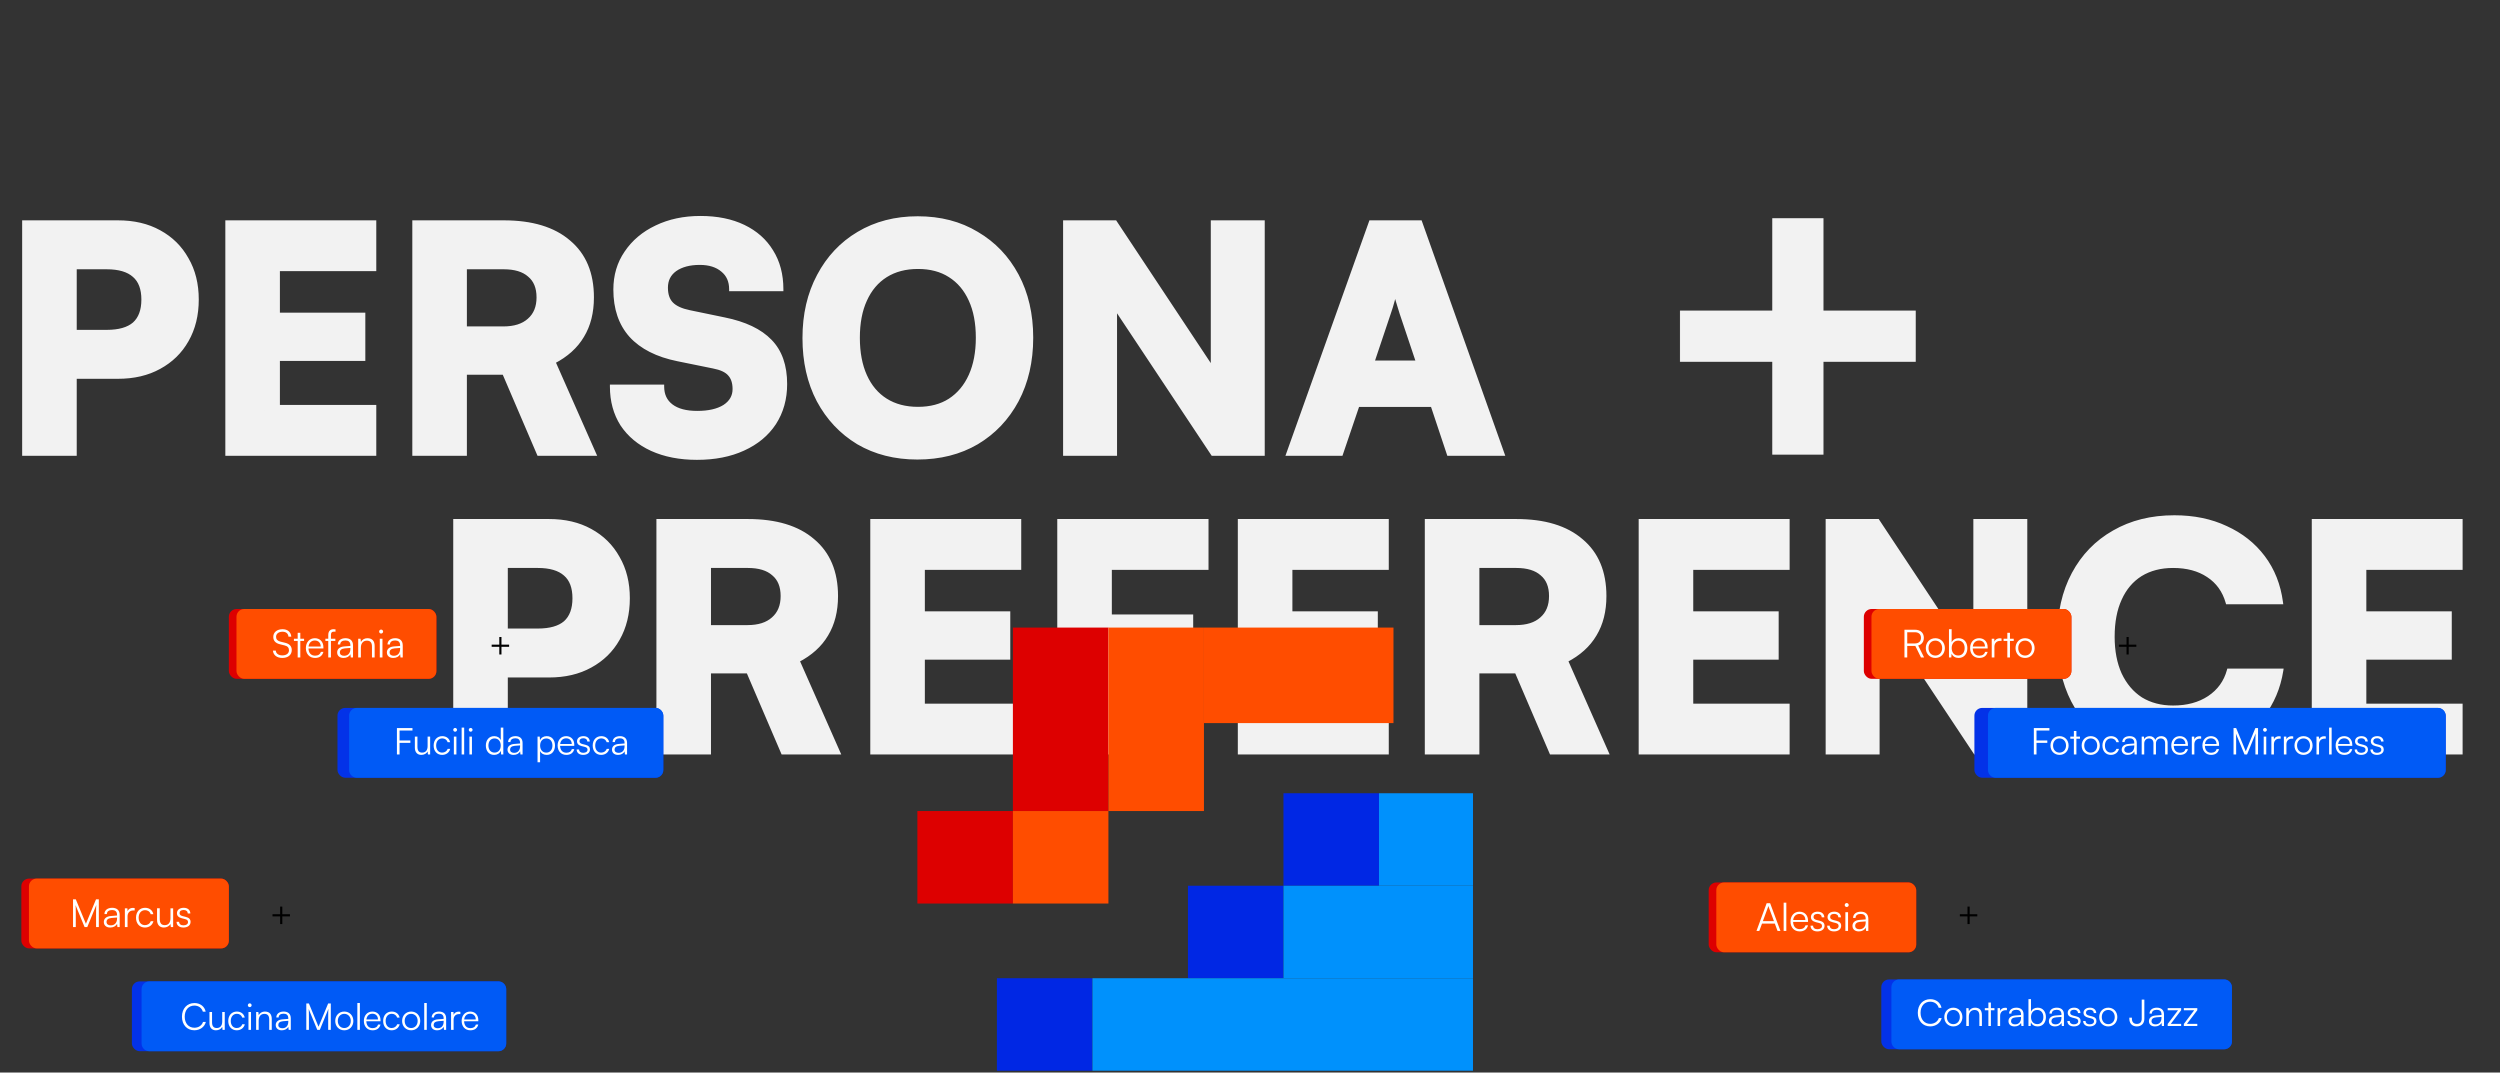 <?xml version="1.0" encoding="UTF-8"?> <svg xmlns="http://www.w3.org/2000/svg" width="1289" height="553" viewBox="0 0 1289 553" fill="none"><rect x="0" y="0" width="1289" height="553" fill="#333333" stroke="none"/><mask id="path-1-outside-1_1301_645" maskUnits="userSpaceOnUse" x="11" y="111" width="766" height="127" fill="black"><rect fill="white" x="11" y="111" width="766" height="127"></rect><path d="M38.56 114.608V234H12.423V114.608H38.56ZM60.825 194.31H32.107V171.077H55.017C61.363 171.077 66.096 169.733 69.215 167.044C72.334 164.247 73.894 160.052 73.894 154.459C73.894 148.866 72.334 144.725 69.215 142.036C66.096 139.24 61.363 137.841 55.017 137.841H32.107V114.608H60.825C69 114.608 76.099 116.276 82.122 119.61C88.253 122.944 92.986 127.623 96.32 133.647C99.762 139.562 101.483 146.5 101.483 154.459C101.483 162.419 99.762 169.41 96.32 175.434C92.986 181.349 88.253 185.974 82.122 189.309C76.099 192.643 69 194.31 60.825 194.31ZM193.011 234H117.181V114.608H193.011V138.809H136.058L143.318 132.033V162.204H187.364V185.114H143.318V216.575L136.058 209.799H193.011V234ZM239.725 234H213.588V114.608H259.731C274.252 114.608 285.438 117.997 293.29 124.773C301.249 131.442 305.229 140.961 305.229 153.33C305.229 161.074 303.562 167.689 300.227 173.175C297 178.66 292.053 183.124 285.384 186.566L306.358 234H277.801L259.892 192.213H239.725V234ZM239.725 137.841V169.303H259.57C265.27 169.303 269.68 167.904 272.799 165.108C276.026 162.311 277.64 158.385 277.64 153.33C277.64 148.275 276.08 144.456 272.961 141.875C269.949 139.186 265.539 137.841 259.731 137.841H239.725ZM317.245 149.296C317.245 142.09 319.127 135.744 322.892 130.258C326.656 124.665 331.819 120.309 338.38 117.19C345.049 113.963 352.632 112.35 361.129 112.35C369.734 112.35 377.156 113.855 383.394 116.867C389.633 119.879 394.419 124.127 397.754 129.613C401.195 135.099 402.916 141.606 402.916 149.135H376.941C376.941 144.94 375.489 141.66 372.584 139.293C369.68 136.82 365.754 135.583 360.807 135.583C355.536 135.583 351.288 136.712 348.061 138.971C344.942 141.229 343.382 144.349 343.382 148.328C343.382 151.985 344.35 154.782 346.286 156.718C348.222 158.654 351.288 160.052 355.482 160.913L373.391 164.624C384.04 166.775 391.945 170.54 397.108 175.918C402.271 181.188 404.852 188.556 404.852 198.021C404.852 205.658 402.97 212.38 399.206 218.189C395.441 223.889 390.117 228.299 383.233 231.419C376.457 234.538 368.497 236.097 359.355 236.097C350.535 236.097 342.79 234.592 336.122 231.58C329.56 228.568 324.451 224.32 320.794 218.834C317.245 213.241 315.47 206.734 315.47 199.312H341.446C341.446 203.614 343.005 206.949 346.125 209.315C349.244 211.681 353.708 212.864 359.516 212.864C365.432 212.864 370.111 211.789 373.553 209.638C376.994 207.379 378.715 204.367 378.715 200.603C378.715 197.268 377.855 194.687 376.134 192.858C374.521 191.03 371.724 189.739 367.744 188.986L349.513 185.275C338.864 183.124 330.797 179.037 325.312 173.013C319.934 166.99 317.245 159.084 317.245 149.296ZM531.726 174.143C531.726 186.297 529.252 197.053 524.305 206.411C519.357 215.661 512.473 222.921 503.653 228.192C494.833 233.355 484.615 235.936 472.998 235.936C461.49 235.936 451.325 233.355 442.505 228.192C433.793 222.921 426.963 215.661 422.015 206.411C417.175 197.161 414.755 186.458 414.755 174.304C414.755 162.15 417.229 151.448 422.176 142.198C427.124 132.84 433.954 125.58 442.667 120.417C451.486 115.146 461.651 112.511 473.16 112.511C484.776 112.511 494.941 115.146 503.653 120.417C512.473 125.58 519.357 132.786 524.305 142.036C529.252 151.286 531.726 161.989 531.726 174.143ZM504.137 174.143C504.137 166.506 502.9 159.999 500.426 154.621C497.952 149.135 494.403 144.94 489.778 142.036C485.26 139.132 479.775 137.68 473.321 137.68C466.868 137.68 461.328 139.132 456.703 142.036C452.078 144.94 448.529 149.135 446.055 154.621C443.581 159.999 442.344 166.506 442.344 174.143C442.344 181.78 443.581 188.341 446.055 193.826C448.529 199.312 452.078 203.507 456.703 206.411C461.328 209.315 466.868 210.767 473.321 210.767C479.775 210.767 485.26 209.315 489.778 206.411C494.403 203.399 497.952 199.151 500.426 193.665C502.9 188.179 504.137 181.672 504.137 174.143ZM574.945 234H549.131V114.608H574.945L633.35 202.7H625.283V114.608H651.098V234H625.283L566.878 146.07H574.945V234ZM691.454 234H664.188L706.781 114.608H732.273L774.705 234H746.955L738.565 208.831H700.005L691.454 234ZM716.139 161.397L707.588 186.889H731.144L722.593 161.397C721.947 159.353 721.302 157.256 720.657 155.105C720.011 152.954 719.581 151.179 719.366 149.781C719.151 151.179 718.721 152.954 718.075 155.105C717.537 157.148 716.892 159.246 716.139 161.397Z"></path></mask><path d="M38.56 114.608V234H12.423V114.608H38.56ZM60.825 194.31H32.107V171.077H55.017C61.363 171.077 66.096 169.733 69.215 167.044C72.334 164.247 73.894 160.052 73.894 154.459C73.894 148.866 72.334 144.725 69.215 142.036C66.096 139.24 61.363 137.841 55.017 137.841H32.107V114.608H60.825C69 114.608 76.099 116.276 82.122 119.61C88.253 122.944 92.986 127.623 96.32 133.647C99.762 139.562 101.483 146.5 101.483 154.459C101.483 162.419 99.762 169.41 96.32 175.434C92.986 181.349 88.253 185.974 82.122 189.309C76.099 192.643 69 194.31 60.825 194.31ZM193.011 234H117.181V114.608H193.011V138.809H136.058L143.318 132.033V162.204H187.364V185.114H143.318V216.575L136.058 209.799H193.011V234ZM239.725 234H213.588V114.608H259.731C274.252 114.608 285.438 117.997 293.29 124.773C301.249 131.442 305.229 140.961 305.229 153.33C305.229 161.074 303.562 167.689 300.227 173.175C297 178.66 292.053 183.124 285.384 186.566L306.358 234H277.801L259.892 192.213H239.725V234ZM239.725 137.841V169.303H259.57C265.27 169.303 269.68 167.904 272.799 165.108C276.026 162.311 277.64 158.385 277.64 153.33C277.64 148.275 276.08 144.456 272.961 141.875C269.949 139.186 265.539 137.841 259.731 137.841H239.725ZM317.245 149.296C317.245 142.09 319.127 135.744 322.892 130.258C326.656 124.665 331.819 120.309 338.38 117.19C345.049 113.963 352.632 112.35 361.129 112.35C369.734 112.35 377.156 113.855 383.394 116.867C389.633 119.879 394.419 124.127 397.754 129.613C401.195 135.099 402.916 141.606 402.916 149.135H376.941C376.941 144.94 375.489 141.66 372.584 139.293C369.68 136.82 365.754 135.583 360.807 135.583C355.536 135.583 351.288 136.712 348.061 138.971C344.942 141.229 343.382 144.349 343.382 148.328C343.382 151.985 344.35 154.782 346.286 156.718C348.222 158.654 351.288 160.052 355.482 160.913L373.391 164.624C384.04 166.775 391.945 170.54 397.108 175.918C402.271 181.188 404.852 188.556 404.852 198.021C404.852 205.658 402.97 212.38 399.206 218.189C395.441 223.889 390.117 228.299 383.233 231.419C376.457 234.538 368.497 236.097 359.355 236.097C350.535 236.097 342.79 234.592 336.122 231.58C329.56 228.568 324.451 224.32 320.794 218.834C317.245 213.241 315.47 206.734 315.47 199.312H341.446C341.446 203.614 343.005 206.949 346.125 209.315C349.244 211.681 353.708 212.864 359.516 212.864C365.432 212.864 370.111 211.789 373.553 209.638C376.994 207.379 378.715 204.367 378.715 200.603C378.715 197.268 377.855 194.687 376.134 192.858C374.521 191.03 371.724 189.739 367.744 188.986L349.513 185.275C338.864 183.124 330.797 179.037 325.312 173.013C319.934 166.99 317.245 159.084 317.245 149.296ZM531.726 174.143C531.726 186.297 529.252 197.053 524.305 206.411C519.357 215.661 512.473 222.921 503.653 228.192C494.833 233.355 484.615 235.936 472.998 235.936C461.49 235.936 451.325 233.355 442.505 228.192C433.793 222.921 426.963 215.661 422.015 206.411C417.175 197.161 414.755 186.458 414.755 174.304C414.755 162.15 417.229 151.448 422.176 142.198C427.124 132.84 433.954 125.58 442.667 120.417C451.486 115.146 461.651 112.511 473.16 112.511C484.776 112.511 494.941 115.146 503.653 120.417C512.473 125.58 519.357 132.786 524.305 142.036C529.252 151.286 531.726 161.989 531.726 174.143ZM504.137 174.143C504.137 166.506 502.9 159.999 500.426 154.621C497.952 149.135 494.403 144.94 489.778 142.036C485.26 139.132 479.775 137.68 473.321 137.68C466.868 137.68 461.328 139.132 456.703 142.036C452.078 144.94 448.529 149.135 446.055 154.621C443.581 159.999 442.344 166.506 442.344 174.143C442.344 181.78 443.581 188.341 446.055 193.826C448.529 199.312 452.078 203.507 456.703 206.411C461.328 209.315 466.868 210.767 473.321 210.767C479.775 210.767 485.26 209.315 489.778 206.411C494.403 203.399 497.952 199.151 500.426 193.665C502.9 188.179 504.137 181.672 504.137 174.143ZM574.945 234H549.131V114.608H574.945L633.35 202.7H625.283V114.608H651.098V234H625.283L566.878 146.07H574.945V234ZM691.454 234H664.188L706.781 114.608H732.273L774.705 234H746.955L738.565 208.831H700.005L691.454 234ZM716.139 161.397L707.588 186.889H731.144L722.593 161.397C721.947 159.353 721.302 157.256 720.657 155.105C720.011 152.954 719.581 151.179 719.366 149.781C719.151 151.179 718.721 152.954 718.075 155.105C717.537 157.148 716.892 159.246 716.139 161.397Z" fill="#F2F2F2"></path><path d="M38.56 114.608H39.56V113.608H38.56V114.608ZM38.56 234V235H39.56V234H38.56ZM12.423 234H11.423V235H12.423V234ZM12.423 114.608V113.608H11.423V114.608H12.423ZM32.107 194.31H31.107V195.31H32.107V194.31ZM32.107 171.077V170.077H31.107V171.077H32.107ZM69.215 167.044L69.868 167.801L69.875 167.795L69.882 167.788L69.215 167.044ZM69.215 142.036L68.547 142.781L68.555 142.787L68.562 142.794L69.215 142.036ZM32.107 137.841H31.107V138.841H32.107V137.841ZM32.107 114.608V113.608H31.107V114.608H32.107ZM82.122 119.61L81.638 120.485L81.644 120.488L82.122 119.61ZM96.32 133.647L95.445 134.131L95.45 134.14L95.456 134.149L96.32 133.647ZM96.32 175.434L95.452 174.937L95.449 174.943L96.32 175.434ZM82.122 189.309L81.644 188.43L81.638 188.434L82.122 189.309ZM37.56 114.608V234H39.56V114.608H37.56ZM38.56 233H12.423V235H38.56V233ZM13.423 234V114.608H11.423V234H13.423ZM12.423 115.608H38.56V113.608H12.423V115.608ZM60.825 193.31H32.107V195.31H60.825V193.31ZM33.107 194.31V171.077H31.107V194.31H33.107ZM32.107 172.077H55.017V170.077H32.107V172.077ZM55.017 172.077C61.479 172.077 66.491 170.712 69.868 167.801L68.562 166.286C65.7 168.754 61.247 170.077 55.017 170.077V172.077ZM69.882 167.788C73.278 164.744 74.894 160.237 74.894 154.459H72.894C72.894 159.868 71.39 163.75 68.547 166.299L69.882 167.788ZM74.894 154.459C74.894 148.685 73.279 144.219 69.868 141.279L68.562 142.794C71.389 145.231 72.894 149.048 72.894 154.459H74.894ZM69.882 141.292C66.505 138.264 61.486 136.841 55.017 136.841V138.841C61.239 138.841 65.686 140.215 68.547 142.781L69.882 141.292ZM55.017 136.841H32.107V138.841H55.017V136.841ZM33.107 137.841V114.608H31.107V137.841H33.107ZM32.107 115.608H60.825V113.608H32.107V115.608ZM60.825 115.608C68.862 115.608 75.788 117.247 81.638 120.485L82.606 118.735C76.409 115.305 69.137 113.608 60.825 113.608V115.608ZM81.644 120.488C87.611 123.733 92.204 128.276 95.445 134.131L97.195 133.162C93.767 126.97 88.895 122.155 82.6 118.731L81.644 120.488ZM95.456 134.149C98.795 139.889 100.483 146.647 100.483 154.459H102.483C102.483 146.352 100.729 139.235 97.184 133.144L95.456 134.149ZM100.483 154.459C100.483 162.271 98.795 169.086 95.452 174.937L97.188 175.93C100.729 169.734 102.483 162.567 102.483 154.459H100.483ZM95.449 174.943C92.209 180.69 87.615 185.183 81.644 188.43L82.6 190.187C88.891 186.766 93.762 182.009 97.191 175.925L95.449 174.943ZM81.638 188.434C75.788 191.672 68.862 193.31 60.825 193.31V195.31C69.137 195.31 76.409 193.614 82.606 190.184L81.638 188.434ZM193.011 234V235H194.011V234H193.011ZM117.181 234H116.181V235H117.181V234ZM117.181 114.608V113.608H116.181V114.608H117.181ZM193.011 114.608H194.011V113.608H193.011V114.608ZM193.011 138.809V139.809H194.011V138.809H193.011ZM136.058 138.809L135.375 138.078L133.52 139.809H136.058V138.809ZM143.318 132.033H144.318V129.732L142.635 131.302L143.318 132.033ZM143.318 162.204H142.318V163.204H143.318V162.204ZM187.364 162.204H188.364V161.204H187.364V162.204ZM187.364 185.114V186.114H188.364V185.114H187.364ZM143.318 185.114V184.114H142.318V185.114H143.318ZM143.318 216.575L142.635 217.306L144.318 218.876V216.575H143.318ZM136.058 209.799V208.799H133.52L135.375 210.53L136.058 209.799ZM193.011 209.799H194.011V208.799H193.011V209.799ZM193.011 233H117.181V235H193.011V233ZM118.181 234V114.608H116.181V234H118.181ZM117.181 115.608H193.011V113.608H117.181V115.608ZM192.011 114.608V138.809H194.011V114.608H192.011ZM193.011 137.809H136.058V139.809H193.011V137.809ZM136.74 139.54L144 132.764L142.635 131.302L135.375 138.078L136.74 139.54ZM142.318 132.033V162.204H144.318V132.033H142.318ZM143.318 163.204H187.364V161.204H143.318V163.204ZM186.364 162.204V185.114H188.364V162.204H186.364ZM187.364 184.114H143.318V186.114H187.364V184.114ZM142.318 185.114V216.575H144.318V185.114H142.318ZM144 215.844L136.74 209.068L135.375 210.53L142.635 217.306L144 215.844ZM136.058 210.799H193.011V208.799H136.058V210.799ZM192.011 209.799V234H194.011V209.799H192.011ZM239.725 234V235H240.725V234H239.725ZM213.588 234H212.588V235H213.588V234ZM213.588 114.608V113.608H212.588V114.608H213.588ZM293.29 124.773L292.636 125.53L292.642 125.535L292.647 125.539L293.29 124.773ZM300.227 173.175L299.373 172.655L299.369 172.662L299.365 172.668L300.227 173.175ZM285.384 186.566L284.925 185.677L284.089 186.109L284.469 186.97L285.384 186.566ZM306.358 234V235H307.894L307.273 233.596L306.358 234ZM277.801 234L276.882 234.394L277.142 235H277.801V234ZM259.892 192.213L260.811 191.819L260.552 191.213H259.892V192.213ZM239.725 192.213V191.213H238.725V192.213H239.725ZM239.725 137.841V136.841H238.725V137.841H239.725ZM239.725 169.303H238.725V170.303H239.725V169.303ZM272.799 165.108L272.145 164.352L272.138 164.358L272.132 164.363L272.799 165.108ZM272.961 141.875L272.295 142.621L272.309 142.633L272.323 142.645L272.961 141.875ZM239.725 233H213.588V235H239.725V233ZM214.588 234V114.608H212.588V234H214.588ZM213.588 115.608H259.731V113.608H213.588V115.608ZM259.731 115.608C274.107 115.608 285.027 118.963 292.636 125.53L293.943 124.016C285.848 117.03 274.396 113.608 259.731 113.608V115.608ZM292.647 125.539C300.336 131.981 304.229 141.194 304.229 153.33H306.229C306.229 140.727 302.162 130.902 293.932 124.006L292.647 125.539ZM304.229 153.33C304.229 160.929 302.594 167.356 299.373 172.655L301.082 173.694C304.529 168.023 306.229 161.22 306.229 153.33H304.229ZM299.365 172.668C296.25 177.963 291.457 182.306 284.925 185.677L285.843 187.455C292.649 183.942 297.751 179.357 301.089 173.682L299.365 172.668ZM284.469 186.97L305.444 234.404L307.273 233.596L286.299 186.162L284.469 186.97ZM306.358 233H277.801V235H306.358V233ZM278.72 233.606L260.811 191.819L258.973 192.607L276.882 234.394L278.72 233.606ZM259.892 191.213H239.725V193.213H259.892V191.213ZM238.725 192.213V234H240.725V192.213H238.725ZM238.725 137.841V169.303H240.725V137.841H238.725ZM239.725 170.303H259.57V168.303H239.725V170.303ZM259.57 170.303C265.427 170.303 270.107 168.865 273.467 165.852L272.132 164.363C269.253 166.944 265.114 168.303 259.57 168.303V170.303ZM273.454 165.864C276.941 162.842 278.64 158.617 278.64 153.33H276.64C276.64 158.154 275.111 161.781 272.145 164.352L273.454 165.864ZM278.64 153.33C278.64 148.057 277.003 143.922 273.598 141.104L272.323 142.645C275.157 144.991 276.64 148.492 276.64 153.33H278.64ZM273.627 141.129C270.366 138.217 265.678 136.841 259.731 136.841V138.841C265.4 138.841 269.533 140.155 272.295 142.621L273.627 141.129ZM259.731 136.841H239.725V138.841H259.731V136.841ZM322.892 130.258L323.716 130.824L323.721 130.817L322.892 130.258ZM338.38 117.19L338.81 118.093L338.816 118.09L338.38 117.19ZM397.754 129.613L396.899 130.132L396.903 130.138L396.906 130.145L397.754 129.613ZM402.916 149.135V150.135H403.916V149.135H402.916ZM376.941 149.135H375.941V150.135H376.941V149.135ZM372.584 139.293L371.936 140.055L371.944 140.062L371.953 140.069L372.584 139.293ZM348.061 138.971L347.487 138.152L347.481 138.156L347.474 138.161L348.061 138.971ZM346.286 156.718L346.993 156.011L346.993 156.011L346.286 156.718ZM355.482 160.913L355.685 159.934L355.683 159.933L355.482 160.913ZM373.391 164.624L373.188 165.603L373.193 165.604L373.391 164.624ZM397.108 175.918L396.387 176.61L396.394 176.617L397.108 175.918ZM399.206 218.189L400.04 218.74L400.045 218.733L399.206 218.189ZM383.233 231.419L382.82 230.508L382.815 230.51L383.233 231.419ZM336.122 231.58L335.704 232.489L335.71 232.491L336.122 231.58ZM320.794 218.834L319.95 219.37L319.956 219.379L319.962 219.389L320.794 218.834ZM315.47 199.312V198.312H314.47V199.312H315.47ZM341.446 199.312H342.446V198.312H341.446V199.312ZM346.125 209.315L345.52 210.112L345.52 210.112L346.125 209.315ZM373.553 209.638L374.083 210.486L374.092 210.48L374.101 210.474L373.553 209.638ZM376.134 192.858L375.384 193.52L375.395 193.532L375.406 193.544L376.134 192.858ZM367.744 188.986L367.545 189.966L367.558 189.969L367.744 188.986ZM349.513 185.275L349.712 184.295L349.711 184.295L349.513 185.275ZM325.312 173.013L324.566 173.68L324.573 173.687L325.312 173.013ZM318.245 149.296C318.245 142.274 320.076 136.129 323.716 130.824L322.067 129.693C318.179 135.359 316.245 141.906 316.245 149.296H318.245ZM323.721 130.817C327.378 125.384 332.397 121.141 338.81 118.093L337.951 116.287C331.241 119.477 325.935 123.947 322.062 129.7L323.721 130.817ZM338.816 118.09C345.33 114.938 352.761 113.35 361.129 113.35V111.35C352.503 111.35 344.768 112.988 337.945 116.29L338.816 118.09ZM361.129 113.35C369.619 113.35 376.885 114.835 382.96 117.768L383.829 115.967C377.426 112.876 369.849 111.35 361.129 111.35V113.35ZM382.96 117.768C389.039 120.702 393.673 124.825 396.899 130.132L398.608 129.094C395.165 123.43 390.227 119.055 383.829 115.967L382.96 117.768ZM396.906 130.145C400.233 135.446 401.916 141.763 401.916 149.135H403.916C403.916 141.449 402.158 134.751 398.601 129.082L396.906 130.145ZM402.916 148.135H376.941V150.135H402.916V148.135ZM377.941 149.135C377.941 144.68 376.383 141.099 373.216 138.518L371.953 140.069C374.594 142.221 375.941 145.2 375.941 149.135H377.941ZM373.233 138.532C370.1 135.863 365.92 134.583 360.807 134.583V136.583C365.589 136.583 369.261 137.776 371.936 140.055L373.233 138.532ZM360.807 134.583C355.399 134.583 350.931 135.741 347.487 138.152L348.634 139.79C351.645 137.683 355.673 136.583 360.807 136.583V134.583ZM347.474 138.161C344.085 140.615 342.382 144.041 342.382 148.328H344.382C344.382 144.657 345.798 141.844 348.647 139.781L347.474 138.161ZM342.382 148.328C342.382 152.159 343.399 155.245 345.579 157.425L346.993 156.011C345.301 154.319 344.382 151.812 344.382 148.328H342.382ZM345.579 157.425C347.711 159.557 350.995 161.013 355.281 161.893L355.683 159.933C351.581 159.092 348.733 157.751 346.993 156.011L345.579 157.425ZM355.28 161.892L373.188 165.603L373.594 163.645L355.685 159.934L355.28 161.892ZM373.193 165.604C383.729 167.732 391.416 171.432 396.387 176.61L397.83 175.225C392.475 169.647 384.35 165.818 373.589 163.644L373.193 165.604ZM396.394 176.617C401.326 181.652 403.852 188.74 403.852 198.021H405.852C405.852 188.372 403.216 180.724 397.823 175.218L396.394 176.617ZM403.852 198.021C403.852 205.486 402.015 212.015 398.366 217.645L400.045 218.733C403.925 212.746 405.852 205.83 405.852 198.021H403.852ZM398.371 217.638C394.721 223.165 389.551 227.458 382.82 230.508L383.646 232.329C390.682 229.141 396.161 224.614 400.04 218.74L398.371 217.638ZM382.815 230.51C376.196 233.557 368.385 235.097 359.355 235.097V237.097C368.61 237.097 376.718 235.519 383.651 232.327L382.815 230.51ZM359.355 235.097C350.648 235.097 343.049 233.611 336.533 230.669L335.71 232.491C342.532 235.572 350.421 237.097 359.355 237.097V235.097ZM336.539 230.671C330.13 227.729 325.171 223.596 321.626 218.279L319.962 219.389C323.732 225.043 328.991 229.407 335.704 232.489L336.539 230.671ZM321.639 218.298C318.203 212.884 316.47 206.567 316.47 199.312H314.47C314.47 206.9 316.287 213.598 319.95 219.37L321.639 218.298ZM315.47 200.312H341.446V198.312H315.47V200.312ZM340.446 199.312C340.446 203.891 342.125 207.536 345.52 210.112L346.729 208.518C343.886 206.362 342.446 203.337 342.446 199.312H340.446ZM345.52 210.112C348.88 212.66 353.59 213.864 359.516 213.864V211.864C353.825 211.864 349.608 210.703 346.729 208.518L345.52 210.112ZM359.516 213.864C365.538 213.864 370.425 212.772 374.083 210.486L373.023 208.79C369.796 210.806 365.325 211.864 359.516 211.864V213.864ZM374.101 210.474C377.794 208.051 379.715 204.74 379.715 200.603H377.715C377.715 203.995 376.195 206.707 373.004 208.802L374.101 210.474ZM379.715 200.603C379.715 197.099 378.809 194.241 376.862 192.173L375.406 193.544C376.901 195.133 377.715 197.437 377.715 200.603H379.715ZM376.884 192.197C375.054 190.123 371.996 188.773 367.93 188.004L367.558 189.969C371.452 190.705 373.987 191.937 375.384 193.52L376.884 192.197ZM367.944 188.006L349.712 184.295L349.313 186.255L367.545 189.966L367.944 188.006ZM349.711 184.295C339.202 182.172 331.353 178.161 326.051 172.34L324.573 173.687C330.242 179.912 338.527 184.076 349.315 186.256L349.711 184.295ZM326.058 172.347C320.876 166.544 318.245 158.893 318.245 149.296H316.245C316.245 159.275 318.991 167.436 324.566 173.679L326.058 172.347ZM524.305 206.411L525.186 206.883L525.189 206.878L524.305 206.411ZM503.653 228.192L504.158 229.055L504.166 229.05L503.653 228.192ZM442.505 228.192L441.988 229.047L441.994 229.051L442 229.055L442.505 228.192ZM422.015 206.411L421.129 206.875L421.133 206.883L422.015 206.411ZM422.176 142.198L423.058 142.669L423.06 142.665L422.176 142.198ZM442.667 120.417L443.176 121.277L443.179 121.275L442.667 120.417ZM503.653 120.417L503.135 121.272L503.142 121.276L503.148 121.28L503.653 120.417ZM524.305 142.036L525.186 141.565L525.186 141.565L524.305 142.036ZM500.426 154.621L499.515 155.032L499.518 155.039L500.426 154.621ZM489.778 142.036L489.237 142.877L489.246 142.883L489.778 142.036ZM456.703 142.036L456.171 141.189L456.171 141.189L456.703 142.036ZM446.055 154.621L446.963 155.039L446.966 155.032L446.055 154.621ZM446.055 193.826L445.143 194.237L445.143 194.237L446.055 193.826ZM456.703 206.411L456.171 207.258L456.171 207.258L456.703 206.411ZM489.778 206.411L490.319 207.252L490.323 207.249L489.778 206.411ZM500.426 193.665L501.338 194.076L501.338 194.076L500.426 193.665ZM530.726 174.143C530.726 186.159 528.282 196.75 523.421 205.943L525.189 206.878C530.223 197.356 532.726 186.436 532.726 174.143H530.726ZM523.423 205.939C518.559 215.033 511.801 222.158 503.14 227.333L504.166 229.05C513.145 223.685 520.155 216.289 525.186 206.883L523.423 205.939ZM503.148 227.329C494.501 232.39 484.462 234.936 472.998 234.936V236.936C484.768 236.936 495.165 234.319 504.158 229.055L503.148 227.329ZM472.998 234.936C461.644 234.936 451.658 232.391 443.01 227.329L442 229.055C450.992 234.318 461.335 236.936 472.998 236.936V234.936ZM443.023 227.336C434.469 222.162 427.763 215.036 422.897 205.939L421.133 206.883C426.163 216.286 433.117 223.681 441.988 229.047L443.023 227.336ZM422.901 205.947C418.147 196.862 415.755 186.324 415.755 174.304H413.755C413.755 186.593 416.202 197.459 421.129 206.874L422.901 205.947ZM415.755 174.304C415.755 162.288 418.199 151.753 423.058 142.669L421.295 141.726C416.258 151.143 413.755 162.012 413.755 174.304H415.755ZM423.06 142.665C427.926 133.462 434.63 126.341 443.176 121.277L442.157 119.556C433.278 124.818 426.322 132.217 421.292 141.73L423.06 142.665ZM443.179 121.275C451.826 116.108 461.809 113.511 473.16 113.511V111.511C461.492 111.511 451.147 114.184 442.154 119.558L443.179 121.275ZM473.16 113.511C484.62 113.511 494.6 116.109 503.135 121.272L504.171 119.561C495.281 114.183 484.933 111.511 473.16 111.511V113.511ZM503.148 121.28C511.804 126.347 518.56 133.416 523.423 142.508L525.186 141.565C520.154 132.156 513.142 124.812 504.158 119.554L503.148 121.28ZM523.423 142.508C528.281 151.591 530.726 162.127 530.726 174.143H532.726C532.726 161.85 530.223 150.981 525.186 141.565L523.423 142.508ZM505.137 174.143C505.137 166.402 503.884 159.744 501.335 154.203L499.518 155.039C501.917 160.253 503.137 166.61 503.137 174.143H505.137ZM501.338 154.21C498.792 148.564 495.118 144.209 490.31 141.189L489.246 142.883C493.688 145.672 497.113 149.707 499.515 155.032L501.338 154.21ZM490.319 141.195C485.61 138.168 479.927 136.68 473.321 136.68V138.68C479.622 138.68 484.911 140.096 489.237 142.877L490.319 141.195ZM473.321 136.68C466.714 136.68 460.983 138.168 456.171 141.189L457.235 142.883C461.674 140.096 467.021 138.68 473.321 138.68V136.68ZM456.171 141.189C451.363 144.209 447.689 148.564 445.143 154.21L446.966 155.032C449.368 149.707 452.793 145.672 457.235 142.883L456.171 141.189ZM445.146 154.203C442.597 159.744 441.344 166.402 441.344 174.143H443.344C443.344 166.61 444.564 160.253 446.963 155.039L445.146 154.203ZM441.344 174.143C441.344 181.885 442.597 188.593 445.143 194.237L446.966 193.415C444.564 188.089 443.344 181.675 443.344 174.143H441.344ZM445.143 194.237C447.689 199.883 451.363 204.238 456.171 207.258L457.235 205.564C452.793 202.775 449.368 198.74 446.966 193.415L445.143 194.237ZM456.171 207.258C460.983 210.279 466.714 211.767 473.321 211.767V209.767C467.021 209.767 461.674 208.351 457.235 205.564L456.171 207.258ZM473.321 211.767C479.927 211.767 485.61 210.279 490.319 207.252L489.237 205.57C484.911 208.351 479.622 209.767 473.321 209.767V211.767ZM490.323 207.249C495.123 204.123 498.793 199.72 501.338 194.076L499.515 193.254C497.112 198.581 493.683 202.675 489.232 205.573L490.323 207.249ZM501.338 194.076C503.883 188.433 505.137 181.779 505.137 174.143H503.137C503.137 181.565 501.918 187.926 499.515 193.254L501.338 194.076ZM574.945 234V235H575.945V234H574.945ZM549.131 234H548.131V235H549.131V234ZM549.131 114.608V113.608H548.131V114.608H549.131ZM574.945 114.608L575.779 114.056L575.482 113.608H574.945V114.608ZM633.35 202.7V203.7H635.213L634.184 202.147L633.35 202.7ZM625.283 202.7H624.283V203.7H625.283V202.7ZM625.283 114.608V113.608H624.283V114.608H625.283ZM651.098 114.608H652.098V113.608H651.098V114.608ZM651.098 234V235H652.098V234H651.098ZM625.283 234L624.45 234.553L624.747 235H625.283V234ZM566.878 146.07V145.07H565.013L566.045 146.623L566.878 146.07ZM574.945 146.07H575.945V145.07H574.945V146.07ZM574.945 233H549.131V235H574.945V233ZM550.131 234V114.608H548.131V234H550.131ZM549.131 115.608H574.945V113.608H549.131V115.608ZM574.112 115.161L632.517 203.253L634.184 202.147L575.779 114.056L574.112 115.161ZM633.35 201.7H625.283V203.7H633.35V201.7ZM626.283 202.7V114.608H624.283V202.7H626.283ZM625.283 115.608H651.098V113.608H625.283V115.608ZM650.098 114.608V234H652.098V114.608H650.098ZM651.098 233H625.283V235H651.098V233ZM626.116 233.447L567.711 145.516L566.045 146.623L624.45 234.553L626.116 233.447ZM566.878 147.07H574.945V145.07H566.878V147.07ZM573.945 146.07V234H575.945V146.07H573.945ZM691.454 234V235H692.17L692.401 234.322L691.454 234ZM664.188 234L663.246 233.664L662.769 235H664.188V234ZM706.781 114.608V113.608H706.076L705.839 114.272L706.781 114.608ZM732.273 114.608L733.215 114.274L732.979 113.608H732.273V114.608ZM774.705 234V235H776.122L775.648 233.665L774.705 234ZM746.955 234L746.006 234.316L746.234 235H746.955V234ZM738.565 208.831L739.514 208.515L739.286 207.831H738.565V208.831ZM700.005 208.831V207.831H699.289L699.058 208.509L700.005 208.831ZM716.139 161.397L715.195 161.067L715.191 161.079L716.139 161.397ZM707.588 186.889L706.64 186.571L706.198 187.889H707.588V186.889ZM731.144 186.889V187.889H732.534L732.092 186.571L731.144 186.889ZM722.593 161.397L721.639 161.698L721.642 161.707L721.645 161.715L722.593 161.397ZM720.657 155.105L721.614 154.817L721.614 154.817L720.657 155.105ZM719.366 149.781L720.354 149.628H718.378L719.366 149.781ZM718.075 155.105L717.117 154.817L717.112 154.834L717.108 154.85L718.075 155.105ZM691.454 233H664.188V235H691.454V233ZM665.129 234.336L707.723 114.944L705.839 114.272L663.246 233.664L665.129 234.336ZM706.781 115.608H732.273V113.608H706.781V115.608ZM731.331 114.943L773.763 234.335L775.648 233.665L733.215 114.274L731.331 114.943ZM774.705 233H746.955V235H774.705V233ZM747.904 233.684L739.514 208.515L737.617 209.147L746.006 234.316L747.904 233.684ZM738.565 207.831H700.005V209.831H738.565V207.831ZM699.058 208.509L690.507 233.678L692.401 234.322L700.952 209.153L699.058 208.509ZM715.191 161.079L706.64 186.571L708.536 187.207L717.087 161.715L715.191 161.079ZM707.588 187.889H731.144V185.889H707.588V187.889ZM732.092 186.571L723.541 161.079L721.645 161.715L730.196 187.207L732.092 186.571ZM723.546 161.096C722.902 159.057 722.258 156.964 721.614 154.817L719.699 155.392C720.345 157.548 720.992 159.65 721.639 161.698L723.546 161.096ZM721.614 154.817C720.976 152.688 720.559 150.963 720.354 149.628L718.378 149.933C718.603 151.395 719.047 153.219 719.699 155.392L721.614 154.817ZM718.378 149.628C718.172 150.963 717.756 152.688 717.117 154.817L719.033 155.392C719.685 153.219 720.129 151.395 720.354 149.933L718.378 149.628ZM717.108 154.85C716.578 156.866 715.94 158.938 715.195 161.067L717.083 161.727C717.844 159.553 718.497 157.43 719.042 155.359L717.108 154.85Z" fill="#F2F2F2" mask="url(#path-1-outside-1_1301_645)"></path><mask id="path-3-outside-2_1301_645" maskUnits="userSpaceOnUse" x="866" y="112" width="122" height="123" fill="black"><rect fill="white" x="866" y="112" width="122" height="123"></rect><path d="M939.189 113.507V233.417H914.776V113.507H939.189ZM867.147 161.136H986.817V185.549H867.147V161.136Z"></path></mask><path d="M939.189 113.507V233.417H914.776V113.507H939.189ZM867.147 161.136H986.817V185.549H867.147V161.136Z" fill="#F2F2F2"></path><path d="M939.189 113.507H940.189V112.507H939.189V113.507ZM939.189 233.417V234.417H940.189V233.417H939.189ZM914.776 233.417H913.776V234.417H914.776V233.417ZM914.776 113.507V112.507H913.776V113.507H914.776ZM867.147 161.136V160.136H866.147V161.136H867.147ZM986.817 161.136H987.817V160.136H986.817V161.136ZM986.817 185.549V186.549H987.817V185.549H986.817ZM867.147 185.549H866.147V186.549H867.147V185.549ZM938.189 113.507V233.417H940.189V113.507H938.189ZM939.189 232.417H914.776V234.417H939.189V232.417ZM915.776 233.417V113.507H913.776V233.417H915.776ZM914.776 114.507H939.189V112.507H914.776V114.507ZM867.147 162.136H986.817V160.136H867.147V162.136ZM985.817 161.136V185.549H987.817V161.136H985.817ZM986.817 184.549H867.147V186.549H986.817V184.549ZM868.147 185.549V161.136H866.147V185.549H868.147Z" fill="#F2F2F2" mask="url(#path-3-outside-2_1301_645)"></path><mask id="path-5-outside-3_1301_645" maskUnits="userSpaceOnUse" x="233" y="265" width="1037" height="126" fill="black"><rect fill="white" x="233" y="265" width="1037" height="126"></rect><path d="M260.824 268.608V388H234.687V268.608H260.824ZM283.089 348.31H254.37V325.077H277.281C283.627 325.077 288.359 323.733 291.479 321.044C294.598 318.247 296.158 314.052 296.158 308.459C296.158 302.866 294.598 298.725 291.479 296.036C288.359 293.24 283.627 291.841 277.281 291.841H254.37V268.608H283.089C291.264 268.608 298.362 270.276 304.386 273.61C310.517 276.944 315.249 281.623 318.584 287.647C322.026 293.562 323.747 300.5 323.747 308.459C323.747 316.419 322.026 323.41 318.584 329.434C315.249 335.349 310.517 339.974 304.386 343.309C298.362 346.643 291.264 348.31 283.089 348.31ZM365.582 388H339.445V268.608H385.588C400.108 268.608 411.295 271.997 419.146 278.773C427.106 285.442 431.086 294.961 431.086 307.33C431.086 315.074 429.418 321.689 426.084 327.175C422.857 332.66 417.91 337.124 411.241 340.566L432.215 388H403.658L385.749 346.213H365.582V388ZM365.582 291.841V323.303H385.426C391.127 323.303 395.537 321.904 398.656 319.108C401.883 316.311 403.497 312.385 403.497 307.33C403.497 302.275 401.937 298.456 398.818 295.875C395.806 293.186 391.396 291.841 385.588 291.841H365.582ZM525.546 388H449.717V268.608H525.546V292.809H468.593L475.854 286.033V316.204H519.9V339.114H475.854V370.575L468.593 363.799H525.546V388ZM572.261 268.608V388H546.124V268.608H572.261ZM622.115 292.809H548.544V268.608H622.115V292.809ZM614.209 341.373H547.898V317.817H614.209V341.373ZM715.052 388H639.222V268.608H715.052V292.809H658.099L665.359 286.033V316.204H709.405V339.114H665.359V370.575L658.099 363.799H715.052V388ZM761.766 388H735.629V268.608H781.772C796.293 268.608 807.479 271.997 815.331 278.773C823.29 285.442 827.27 294.961 827.27 307.33C827.27 315.074 825.603 321.689 822.268 327.175C819.042 332.66 814.094 337.124 807.425 340.566L828.399 388H799.842L781.933 346.213H761.766V388ZM761.766 291.841V323.303H781.611C787.311 323.303 791.721 321.904 794.841 319.108C798.067 316.311 799.681 312.385 799.681 307.33C799.681 302.275 798.121 298.456 795.002 295.875C791.99 293.186 787.58 291.841 781.772 291.841H761.766ZM921.731 388H845.901V268.608H921.731V292.809H864.778L872.038 286.033V316.204H916.084V339.114H872.038V370.575L864.778 363.799H921.731V388ZM968.122 388H942.308V268.608H968.122L1026.53 356.7H1018.46V268.608H1044.27V388H1018.46L960.055 300.07H968.122V388ZM1119.96 389.936C1108.03 389.936 1097.7 387.462 1088.99 382.514C1080.27 377.459 1073.55 370.36 1068.82 361.218C1064.09 351.967 1061.72 341.05 1061.72 328.466C1061.72 315.989 1064.19 305.125 1069.14 295.875C1074.09 286.625 1081.03 279.472 1089.96 274.417C1098.88 269.254 1109.26 266.672 1121.09 266.672C1131.1 266.672 1139.97 268.501 1147.72 272.158C1155.57 275.707 1161.97 280.763 1166.91 287.324C1171.86 293.885 1174.93 301.629 1176.11 310.557H1148.52C1146.8 304.533 1143.47 299.908 1138.52 296.682C1133.68 293.455 1127.66 291.841 1120.45 291.841C1113.99 291.841 1108.4 293.293 1103.67 296.198C1099.04 299.102 1095.49 303.296 1093.02 308.782C1090.55 314.16 1089.31 320.667 1089.31 328.304C1089.31 335.726 1090.55 342.179 1093.02 347.665C1095.6 353.151 1099.21 357.399 1103.83 360.411C1108.56 363.315 1114.1 364.767 1120.45 364.767C1127.76 364.767 1133.95 363.1 1139 359.765C1144.17 356.324 1147.55 351.645 1149.17 345.729H1176.27C1174.87 354.549 1171.59 362.293 1166.43 368.962C1161.38 375.631 1154.87 380.793 1146.91 384.451C1138.95 388.108 1129.97 389.936 1119.96 389.936ZM1268.78 388H1192.95V268.608H1268.78V292.809H1211.82L1219.08 286.033V316.204H1263.13V339.114H1219.08V370.575L1211.82 363.799H1268.78V388Z"></path></mask><path d="M260.824 268.608V388H234.687V268.608H260.824ZM283.089 348.31H254.37V325.077H277.281C283.627 325.077 288.359 323.733 291.479 321.044C294.598 318.247 296.158 314.052 296.158 308.459C296.158 302.866 294.598 298.725 291.479 296.036C288.359 293.24 283.627 291.841 277.281 291.841H254.37V268.608H283.089C291.264 268.608 298.362 270.276 304.386 273.61C310.517 276.944 315.249 281.623 318.584 287.647C322.026 293.562 323.747 300.5 323.747 308.459C323.747 316.419 322.026 323.41 318.584 329.434C315.249 335.349 310.517 339.974 304.386 343.309C298.362 346.643 291.264 348.31 283.089 348.31ZM365.582 388H339.445V268.608H385.588C400.108 268.608 411.295 271.997 419.146 278.773C427.106 285.442 431.086 294.961 431.086 307.33C431.086 315.074 429.418 321.689 426.084 327.175C422.857 332.66 417.91 337.124 411.241 340.566L432.215 388H403.658L385.749 346.213H365.582V388ZM365.582 291.841V323.303H385.426C391.127 323.303 395.537 321.904 398.656 319.108C401.883 316.311 403.497 312.385 403.497 307.33C403.497 302.275 401.937 298.456 398.818 295.875C395.806 293.186 391.396 291.841 385.588 291.841H365.582ZM525.546 388H449.717V268.608H525.546V292.809H468.593L475.854 286.033V316.204H519.9V339.114H475.854V370.575L468.593 363.799H525.546V388ZM572.261 268.608V388H546.124V268.608H572.261ZM622.115 292.809H548.544V268.608H622.115V292.809ZM614.209 341.373H547.898V317.817H614.209V341.373ZM715.052 388H639.222V268.608H715.052V292.809H658.099L665.359 286.033V316.204H709.405V339.114H665.359V370.575L658.099 363.799H715.052V388ZM761.766 388H735.629V268.608H781.772C796.293 268.608 807.479 271.997 815.331 278.773C823.29 285.442 827.27 294.961 827.27 307.33C827.27 315.074 825.603 321.689 822.268 327.175C819.042 332.66 814.094 337.124 807.425 340.566L828.399 388H799.842L781.933 346.213H761.766V388ZM761.766 291.841V323.303H781.611C787.311 323.303 791.721 321.904 794.841 319.108C798.067 316.311 799.681 312.385 799.681 307.33C799.681 302.275 798.121 298.456 795.002 295.875C791.99 293.186 787.58 291.841 781.772 291.841H761.766ZM921.731 388H845.901V268.608H921.731V292.809H864.778L872.038 286.033V316.204H916.084V339.114H872.038V370.575L864.778 363.799H921.731V388ZM968.122 388H942.308V268.608H968.122L1026.53 356.7H1018.46V268.608H1044.27V388H1018.46L960.055 300.07H968.122V388ZM1119.96 389.936C1108.03 389.936 1097.7 387.462 1088.99 382.514C1080.27 377.459 1073.55 370.36 1068.82 361.218C1064.09 351.967 1061.72 341.05 1061.72 328.466C1061.72 315.989 1064.19 305.125 1069.14 295.875C1074.09 286.625 1081.03 279.472 1089.96 274.417C1098.88 269.254 1109.26 266.672 1121.09 266.672C1131.1 266.672 1139.97 268.501 1147.72 272.158C1155.57 275.707 1161.97 280.763 1166.91 287.324C1171.86 293.885 1174.93 301.629 1176.11 310.557H1148.52C1146.8 304.533 1143.47 299.908 1138.52 296.682C1133.68 293.455 1127.66 291.841 1120.45 291.841C1113.99 291.841 1108.4 293.293 1103.67 296.198C1099.04 299.102 1095.49 303.296 1093.02 308.782C1090.55 314.16 1089.31 320.667 1089.31 328.304C1089.31 335.726 1090.55 342.179 1093.02 347.665C1095.6 353.151 1099.21 357.399 1103.83 360.411C1108.56 363.315 1114.1 364.767 1120.45 364.767C1127.76 364.767 1133.95 363.1 1139 359.765C1144.17 356.324 1147.55 351.645 1149.17 345.729H1176.27C1174.87 354.549 1171.59 362.293 1166.43 368.962C1161.38 375.631 1154.87 380.793 1146.91 384.451C1138.95 388.108 1129.97 389.936 1119.96 389.936ZM1268.78 388H1192.95V268.608H1268.78V292.809H1211.82L1219.08 286.033V316.204H1263.13V339.114H1219.08V370.575L1211.82 363.799H1268.78V388Z" fill="#F2F2F2"></path><path d="M260.824 268.608H261.824V267.608H260.824V268.608ZM260.824 388V389H261.824V388H260.824ZM234.687 388H233.687V389H234.687V388ZM234.687 268.608V267.608H233.687V268.608H234.687ZM254.37 348.31H253.37V349.31H254.37V348.31ZM254.37 325.077V324.077H253.37V325.077H254.37ZM291.479 321.044L292.132 321.801L292.139 321.795L292.146 321.788L291.479 321.044ZM291.479 296.036L290.811 296.781L290.818 296.787L290.826 296.794L291.479 296.036ZM254.37 291.841H253.37V292.841H254.37V291.841ZM254.37 268.608V267.608H253.37V268.608H254.37ZM304.386 273.61L303.902 274.485L303.908 274.488L304.386 273.61ZM318.584 287.647L317.709 288.131L317.714 288.14L317.719 288.149L318.584 287.647ZM318.584 329.434L317.716 328.937L317.713 328.943L318.584 329.434ZM304.386 343.309L303.908 342.43L303.902 342.434L304.386 343.309ZM259.824 268.608V388H261.824V268.608H259.824ZM260.824 387H234.687V389H260.824V387ZM235.687 388V268.608H233.687V388H235.687ZM234.687 269.608H260.824V267.608H234.687V269.608ZM283.089 347.31H254.37V349.31H283.089V347.31ZM255.37 348.31V325.077H253.37V348.31H255.37ZM254.37 326.077H277.281V324.077H254.37V326.077ZM277.281 326.077C283.742 326.077 288.755 324.712 292.132 321.801L290.826 320.286C287.964 322.754 283.511 324.077 277.281 324.077V326.077ZM292.146 321.788C295.542 318.744 297.158 314.237 297.158 308.459H295.158C295.158 313.868 293.654 317.75 290.811 320.299L292.146 321.788ZM297.158 308.459C297.158 302.685 295.542 298.219 292.132 295.279L290.826 296.794C293.653 299.231 295.158 303.048 295.158 308.459H297.158ZM292.146 295.292C288.769 292.264 283.75 290.841 277.281 290.841V292.841C283.503 292.841 287.95 294.215 290.811 296.781L292.146 295.292ZM277.281 290.841H254.37V292.841H277.281V290.841ZM255.37 291.841V268.608H253.37V291.841H255.37ZM254.37 269.608H283.089V267.608H254.37V269.608ZM283.089 269.608C291.126 269.608 298.052 271.247 303.902 274.485L304.87 272.735C298.673 269.305 291.401 267.608 283.089 267.608V269.608ZM303.908 274.488C309.874 277.733 314.468 282.276 317.709 288.131L319.459 287.162C316.031 280.97 311.159 276.155 304.864 272.731L303.908 274.488ZM317.719 288.149C321.059 293.889 322.747 300.647 322.747 308.459H324.747C324.747 300.352 322.992 293.235 319.448 287.144L317.719 288.149ZM322.747 308.459C322.747 316.271 321.059 323.086 317.716 328.937L319.452 329.93C322.992 323.734 324.747 316.567 324.747 308.459H322.747ZM317.713 328.943C314.473 334.69 309.879 339.183 303.908 342.43L304.864 344.187C311.155 340.766 316.026 336.009 319.455 329.925L317.713 328.943ZM303.902 342.434C298.052 345.672 291.126 347.31 283.089 347.31V349.31C291.401 349.31 298.673 347.614 304.87 344.184L303.902 342.434ZM365.582 388V389H366.582V388H365.582ZM339.445 388H338.445V389H339.445V388ZM339.445 268.608V267.608H338.445V268.608H339.445ZM419.146 278.773L418.493 279.53L418.499 279.535L418.504 279.539L419.146 278.773ZM426.084 327.175L425.23 326.655L425.226 326.662L425.222 326.668L426.084 327.175ZM411.241 340.566L410.782 339.677L409.945 340.109L410.326 340.97L411.241 340.566ZM432.215 388V389H433.751L433.13 387.596L432.215 388ZM403.658 388L402.739 388.394L402.998 389H403.658V388ZM385.749 346.213L386.668 345.819L386.409 345.213H385.749V346.213ZM365.582 346.213V345.213H364.582V346.213H365.582ZM365.582 291.841V290.841H364.582V291.841H365.582ZM365.582 323.303H364.582V324.303H365.582V323.303ZM398.656 319.108L398.001 318.352L397.995 318.358L397.989 318.363L398.656 319.108ZM398.818 295.875L398.152 296.621L398.166 296.633L398.18 296.645L398.818 295.875ZM365.582 387H339.445V389H365.582V387ZM340.445 388V268.608H338.445V388H340.445ZM339.445 269.608H385.588V267.608H339.445V269.608ZM385.588 269.608C399.964 269.608 410.884 272.963 418.493 279.53L419.8 278.016C411.705 271.03 400.253 267.608 385.588 267.608V269.608ZM418.504 279.539C426.193 285.981 430.086 295.194 430.086 307.33H432.086C432.086 294.727 428.019 284.902 419.789 278.006L418.504 279.539ZM430.086 307.33C430.086 314.929 428.451 321.356 425.23 326.655L426.939 327.694C430.386 322.023 432.086 315.22 432.086 307.33H430.086ZM425.222 326.668C422.107 331.963 417.314 336.306 410.782 339.677L411.699 341.455C418.505 337.942 423.608 333.357 426.946 327.682L425.222 326.668ZM410.326 340.97L431.3 388.404L433.13 387.596L412.155 340.162L410.326 340.97ZM432.215 387H403.658V389H432.215V387ZM404.577 387.606L386.668 345.819L384.83 346.607L402.739 388.394L404.577 387.606ZM385.749 345.213H365.582V347.213H385.749V345.213ZM364.582 346.213V388H366.582V346.213H364.582ZM364.582 291.841V323.303H366.582V291.841H364.582ZM365.582 324.303H385.426V322.303H365.582V324.303ZM385.426 324.303C391.284 324.303 395.964 322.865 399.324 319.852L397.989 318.363C395.11 320.944 390.97 322.303 385.426 322.303V324.303ZM399.311 319.864C402.798 316.842 404.497 312.617 404.497 307.33H402.497C402.497 312.154 400.968 315.781 398.001 318.352L399.311 319.864ZM404.497 307.33C404.497 302.057 402.86 297.922 399.455 295.104L398.18 296.645C401.014 298.991 402.497 302.492 402.497 307.33H404.497ZM399.484 295.129C396.222 292.217 391.535 290.841 385.588 290.841V292.841C391.257 292.841 395.39 294.155 398.152 296.621L399.484 295.129ZM385.588 290.841H365.582V292.841H385.588V290.841ZM525.546 388V389H526.546V388H525.546ZM449.717 388H448.717V389H449.717V388ZM449.717 268.608V267.608H448.717V268.608H449.717ZM525.546 268.608H526.546V267.608H525.546V268.608ZM525.546 292.809V293.809H526.546V292.809H525.546ZM468.593 292.809L467.911 292.078L466.056 293.809H468.593V292.809ZM475.854 286.033H476.854V283.732L475.171 285.302L475.854 286.033ZM475.854 316.204H474.854V317.204H475.854V316.204ZM519.9 316.204H520.9V315.204H519.9V316.204ZM519.9 339.114V340.114H520.9V339.114H519.9ZM475.854 339.114V338.114H474.854V339.114H475.854ZM475.854 370.575L475.171 371.306L476.854 372.876V370.575H475.854ZM468.593 363.799V362.799H466.056L467.911 364.53L468.593 363.799ZM525.546 363.799H526.546V362.799H525.546V363.799ZM525.546 387H449.717V389H525.546V387ZM450.717 388V268.608H448.717V388H450.717ZM449.717 269.608H525.546V267.608H449.717V269.608ZM524.546 268.608V292.809H526.546V268.608H524.546ZM525.546 291.809H468.593V293.809H525.546V291.809ZM469.276 293.54L476.536 286.764L475.171 285.302L467.911 292.078L469.276 293.54ZM474.854 286.033V316.204H476.854V286.033H474.854ZM475.854 317.204H519.9V315.204H475.854V317.204ZM518.9 316.204V339.114H520.9V316.204H518.9ZM519.9 338.114H475.854V340.114H519.9V338.114ZM474.854 339.114V370.575H476.854V339.114H474.854ZM476.536 369.844L469.276 363.068L467.911 364.53L475.171 371.306L476.536 369.844ZM468.593 364.799H525.546V362.799H468.593V364.799ZM524.546 363.799V388H526.546V363.799H524.546ZM572.261 268.608H573.261V267.608H572.261V268.608ZM572.261 388V389H573.261V388H572.261ZM546.124 388H545.124V389H546.124V388ZM546.124 268.608V267.608H545.124V268.608H546.124ZM622.115 292.809V293.809H623.115V292.809H622.115ZM548.544 292.809H547.544V293.809H548.544V292.809ZM548.544 268.608V267.608H547.544V268.608H548.544ZM622.115 268.608H623.115V267.608H622.115V268.608ZM614.209 341.373V342.373H615.209V341.373H614.209ZM547.898 341.373H546.898V342.373H547.898V341.373ZM547.898 317.817V316.817H546.898V317.817H547.898ZM614.209 317.817H615.209V316.817H614.209V317.817ZM571.261 268.608V388H573.261V268.608H571.261ZM572.261 387H546.124V389H572.261V387ZM547.124 388V268.608H545.124V388H547.124ZM546.124 269.608H572.261V267.608H546.124V269.608ZM622.115 291.809H548.544V293.809H622.115V291.809ZM549.544 292.809V268.608H547.544V292.809H549.544ZM548.544 269.608H622.115V267.608H548.544V269.608ZM621.115 268.608V292.809H623.115V268.608H621.115ZM614.209 340.373H547.898V342.373H614.209V340.373ZM548.898 341.373V317.817H546.898V341.373H548.898ZM547.898 318.817H614.209V316.817H547.898V318.817ZM613.209 317.817V341.373H615.209V317.817H613.209ZM715.052 388V389H716.052V388H715.052ZM639.222 388H638.222V389H639.222V388ZM639.222 268.608V267.608H638.222V268.608H639.222ZM715.052 268.608H716.052V267.608H715.052V268.608ZM715.052 292.809V293.809H716.052V292.809H715.052ZM658.099 292.809L657.416 292.078L655.562 293.809H658.099V292.809ZM665.359 286.033H666.359V283.732L664.677 285.302L665.359 286.033ZM665.359 316.204H664.359V317.204H665.359V316.204ZM709.405 316.204H710.405V315.204H709.405V316.204ZM709.405 339.114V340.114H710.405V339.114H709.405ZM665.359 339.114V338.114H664.359V339.114H665.359ZM665.359 370.575L664.677 371.306L666.359 372.876V370.575H665.359ZM658.099 363.799V362.799H655.562L657.416 364.53L658.099 363.799ZM715.052 363.799H716.052V362.799H715.052V363.799ZM715.052 387H639.222V389H715.052V387ZM640.222 388V268.608H638.222V388H640.222ZM639.222 269.608H715.052V267.608H639.222V269.608ZM714.052 268.608V292.809H716.052V268.608H714.052ZM715.052 291.809H658.099V293.809H715.052V291.809ZM658.781 293.54L666.041 286.764L664.677 285.302L657.416 292.078L658.781 293.54ZM664.359 286.033V316.204H666.359V286.033H664.359ZM665.359 317.204H709.405V315.204H665.359V317.204ZM708.405 316.204V339.114H710.405V316.204H708.405ZM709.405 338.114H665.359V340.114H709.405V338.114ZM664.359 339.114V370.575H666.359V339.114H664.359ZM666.041 369.844L658.781 363.068L657.416 364.53L664.677 371.306L666.041 369.844ZM658.099 364.799H715.052V362.799H658.099V364.799ZM714.052 363.799V388H716.052V363.799H714.052ZM761.766 388V389H762.766V388H761.766ZM735.629 388H734.629V389H735.629V388ZM735.629 268.608V267.608H734.629V268.608H735.629ZM815.331 278.773L814.677 279.53L814.683 279.535L814.688 279.539L815.331 278.773ZM822.268 327.175L821.414 326.655L821.41 326.662L821.406 326.668L822.268 327.175ZM807.425 340.566L806.966 339.677L806.13 340.109L806.51 340.97L807.425 340.566ZM828.399 388V389H829.935L829.314 387.596L828.399 388ZM799.842 388L798.923 388.394L799.183 389H799.842V388ZM781.933 346.213L782.852 345.819L782.593 345.213H781.933V346.213ZM761.766 346.213V345.213H760.766V346.213H761.766ZM761.766 291.841V290.841H760.766V291.841H761.766ZM761.766 323.303H760.766V324.303H761.766V323.303ZM794.841 319.108L794.186 318.352L794.179 318.358L794.173 318.363L794.841 319.108ZM795.002 295.875L794.336 296.621L794.35 296.633L794.364 296.645L795.002 295.875ZM761.766 387H735.629V389H761.766V387ZM736.629 388V268.608H734.629V388H736.629ZM735.629 269.608H781.772V267.608H735.629V269.608ZM781.772 269.608C796.148 269.608 807.068 272.963 814.677 279.53L815.984 278.016C807.89 271.03 796.437 267.608 781.772 267.608V269.608ZM814.688 279.539C822.377 285.981 826.27 295.194 826.27 307.33H828.27C828.27 294.727 824.203 284.902 815.973 278.006L814.688 279.539ZM826.27 307.33C826.27 314.929 824.635 321.356 821.414 326.655L823.123 327.694C826.57 322.023 828.27 315.22 828.27 307.33H826.27ZM821.406 326.668C818.291 331.963 813.498 336.306 806.966 339.677L807.884 341.455C814.69 337.942 819.792 333.357 823.13 327.682L821.406 326.668ZM806.51 340.97L827.485 388.404L829.314 387.596L808.34 340.162L806.51 340.97ZM828.399 387H799.842V389H828.399V387ZM800.761 387.606L782.852 345.819L781.014 346.607L798.923 388.394L800.761 387.606ZM781.933 345.213H761.766V347.213H781.933V345.213ZM760.766 346.213V388H762.766V346.213H760.766ZM760.766 291.841V323.303H762.766V291.841H760.766ZM761.766 324.303H781.611V322.303H761.766V324.303ZM781.611 324.303C787.468 324.303 792.148 322.865 795.508 319.852L794.173 318.363C791.295 320.944 787.155 322.303 781.611 322.303V324.303ZM795.495 319.864C798.982 316.842 800.681 312.617 800.681 307.33H798.681C798.681 312.154 797.152 315.781 794.186 318.352L795.495 319.864ZM800.681 307.33C800.681 302.057 799.044 297.922 795.639 295.104L794.364 296.645C797.198 298.991 798.681 302.492 798.681 307.33H800.681ZM795.668 295.129C792.407 292.217 787.719 290.841 781.772 290.841V292.841C787.441 292.841 791.574 294.155 794.336 296.621L795.668 295.129ZM781.772 290.841H761.766V292.841H781.772V290.841ZM921.731 388V389H922.731V388H921.731ZM845.901 388H844.901V389H845.901V388ZM845.901 268.608V267.608H844.901V268.608H845.901ZM921.731 268.608H922.731V267.608H921.731V268.608ZM921.731 292.809V293.809H922.731V292.809H921.731ZM864.778 292.809L864.095 292.078L862.241 293.809H864.778V292.809ZM872.038 286.033H873.038V283.732L871.356 285.302L872.038 286.033ZM872.038 316.204H871.038V317.204H872.038V316.204ZM916.084 316.204H917.084V315.204H916.084V316.204ZM916.084 339.114V340.114H917.084V339.114H916.084ZM872.038 339.114V338.114H871.038V339.114H872.038ZM872.038 370.575L871.356 371.306L873.038 372.876V370.575H872.038ZM864.778 363.799V362.799H862.241L864.095 364.53L864.778 363.799ZM921.731 363.799H922.731V362.799H921.731V363.799ZM921.731 387H845.901V389H921.731V387ZM846.901 388V268.608H844.901V388H846.901ZM845.901 269.608H921.731V267.608H845.901V269.608ZM920.731 268.608V292.809H922.731V268.608H920.731ZM921.731 291.809H864.778V293.809H921.731V291.809ZM865.46 293.54L872.72 286.764L871.356 285.302L864.095 292.078L865.46 293.54ZM871.038 286.033V316.204H873.038V286.033H871.038ZM872.038 317.204H916.084V315.204H872.038V317.204ZM915.084 316.204V339.114H917.084V316.204H915.084ZM916.084 338.114H872.038V340.114H916.084V338.114ZM871.038 339.114V370.575H873.038V339.114H871.038ZM872.72 369.844L865.46 363.068L864.095 364.53L871.356 371.306L872.72 369.844ZM864.778 364.799H921.731V362.799H864.778V364.799ZM920.731 363.799V388H922.731V363.799H920.731ZM968.122 388V389H969.122V388H968.122ZM942.308 388H941.308V389H942.308V388ZM942.308 268.608V267.608H941.308V268.608H942.308ZM968.122 268.608L968.956 268.056L968.659 267.608H968.122V268.608ZM1026.53 356.7V357.7H1028.39L1027.36 356.147L1026.53 356.7ZM1018.46 356.7H1017.46V357.7H1018.46V356.7ZM1018.46 268.608V267.608H1017.46V268.608H1018.46ZM1044.27 268.608H1045.27V267.608H1044.27V268.608ZM1044.27 388V389H1045.27V388H1044.27ZM1018.46 388L1017.63 388.553L1017.92 389H1018.46V388ZM960.055 300.07V299.07H958.191L959.222 300.623L960.055 300.07ZM968.122 300.07H969.122V299.07H968.122V300.07ZM968.122 387H942.308V389H968.122V387ZM943.308 388V268.608H941.308V388H943.308ZM942.308 269.608H968.122V267.608H942.308V269.608ZM967.289 269.161L1025.69 357.253L1027.36 356.147L968.956 268.056L967.289 269.161ZM1026.53 355.7H1018.46V357.7H1026.53V355.7ZM1019.46 356.7V268.608H1017.46V356.7H1019.46ZM1018.46 269.608H1044.27V267.608H1018.46V269.608ZM1043.27 268.608V388H1045.27V268.608H1043.27ZM1044.27 387H1018.46V389H1044.27V387ZM1019.29 387.447L960.888 299.516L959.222 300.623L1017.63 388.553L1019.29 387.447ZM960.055 301.07H968.122V299.07H960.055V301.07ZM967.122 300.07V388H969.122V300.07H967.122ZM1088.99 382.514L1088.49 383.379L1088.49 383.384L1088.99 382.514ZM1068.82 361.218L1067.93 361.673L1067.93 361.677L1068.82 361.218ZM1069.14 295.875L1068.26 295.403L1068.26 295.403L1069.14 295.875ZM1089.96 274.417L1090.45 275.287L1090.46 275.282L1089.96 274.417ZM1147.72 272.158L1147.29 273.062L1147.3 273.066L1147.3 273.069L1147.72 272.158ZM1166.91 287.324L1166.12 287.926L1166.12 287.926L1166.91 287.324ZM1176.11 310.557V311.557H1177.25L1177.1 310.425L1176.11 310.557ZM1148.52 310.557L1147.56 310.832L1147.77 311.557H1148.52V310.557ZM1138.52 296.682L1137.96 297.514L1137.97 297.519L1138.52 296.682ZM1103.67 296.198L1103.15 295.345L1103.14 295.351L1103.67 296.198ZM1093.02 308.782L1093.93 309.2L1093.93 309.193L1093.02 308.782ZM1093.02 347.665L1092.11 348.076L1092.11 348.083L1092.12 348.091L1093.02 347.665ZM1103.83 360.411L1103.28 361.249L1103.3 361.256L1103.31 361.263L1103.83 360.411ZM1139 359.765L1139.55 360.6L1139.56 360.598L1139 359.765ZM1149.17 345.729V344.729H1148.4L1148.2 345.466L1149.17 345.729ZM1176.27 345.729L1177.26 345.885L1177.44 344.729H1176.27V345.729ZM1166.43 368.962L1165.64 368.35L1165.63 368.358L1166.43 368.962ZM1146.91 384.451L1146.49 383.542L1146.49 383.542L1146.91 384.451ZM1119.96 388.936C1108.17 388.936 1098.02 386.492 1089.48 381.645L1088.49 383.384C1097.38 388.432 1107.89 390.936 1119.96 390.936V388.936ZM1089.49 381.65C1080.95 376.692 1074.36 369.735 1069.71 360.758L1067.93 361.677C1072.75 370.985 1079.6 378.226 1088.49 383.379L1089.49 381.65ZM1069.71 360.762C1065.06 351.68 1062.72 340.925 1062.72 328.466H1060.72C1060.72 341.175 1063.11 352.255 1067.93 361.673L1069.71 360.762ZM1062.72 328.466C1062.72 316.122 1065.17 305.426 1070.02 296.347L1068.26 295.403C1063.22 304.824 1060.72 315.855 1060.72 328.466H1062.72ZM1070.02 296.347C1074.88 287.259 1081.69 280.247 1090.45 275.287L1089.46 273.546C1080.37 278.697 1073.3 285.99 1068.26 295.403L1070.02 296.347ZM1090.46 275.282C1099.21 270.22 1109.41 267.672 1121.09 267.672V265.672C1109.11 265.672 1098.56 268.288 1089.45 273.551L1090.46 275.282ZM1121.09 267.672C1130.97 267.672 1139.7 269.478 1147.29 273.062L1148.14 271.254C1140.24 267.524 1131.22 265.672 1121.09 265.672V267.672ZM1147.3 273.069C1155.01 276.553 1161.27 281.505 1166.12 287.926L1167.71 286.722C1162.66 280.02 1156.12 274.862 1148.13 271.247L1147.3 273.069ZM1166.12 287.926C1170.95 294.336 1173.96 301.915 1175.12 310.688L1177.1 310.425C1175.9 301.344 1172.77 293.433 1167.71 286.722L1166.12 287.926ZM1176.11 309.557H1148.52V311.557H1176.11V309.557ZM1149.48 310.282C1147.7 304.042 1144.23 299.211 1139.06 295.844L1137.97 297.519C1142.71 300.606 1145.9 305.024 1147.56 310.832L1149.48 310.282ZM1139.07 295.85C1134.03 292.49 1127.81 290.841 1120.45 290.841V292.841C1127.51 292.841 1133.32 294.42 1137.96 297.514L1139.07 295.85ZM1120.45 290.841C1113.84 290.841 1108.06 292.33 1103.15 295.345L1104.19 297.05C1108.74 294.257 1114.15 292.841 1120.45 292.841V290.841ZM1103.14 295.351C1098.33 298.37 1094.66 302.725 1092.11 308.371L1093.93 309.193C1096.33 303.868 1099.76 299.833 1104.2 297.044L1103.14 295.351ZM1092.11 308.364C1089.56 313.905 1088.31 320.563 1088.31 328.304H1090.31C1090.31 320.771 1091.53 314.415 1093.93 309.2L1092.11 308.364ZM1088.31 328.304C1088.31 335.835 1089.57 342.435 1092.11 348.076L1093.93 347.254C1091.53 341.924 1090.31 335.616 1090.31 328.304H1088.31ZM1092.12 348.091C1094.77 353.727 1098.49 358.126 1103.28 361.249L1104.38 359.573C1099.92 356.672 1096.44 352.574 1093.93 347.239L1092.12 348.091ZM1103.31 361.263C1108.22 364.277 1113.94 365.767 1120.45 365.767V363.767C1114.26 363.767 1108.91 362.353 1104.35 359.559L1103.31 361.263ZM1120.45 365.767C1127.92 365.767 1134.3 364.063 1139.55 360.6L1138.45 358.931C1133.59 362.137 1127.61 363.767 1120.45 363.767V365.767ZM1139.56 360.598C1144.92 357.023 1148.45 352.144 1150.13 345.992L1148.2 345.466C1146.65 351.146 1143.41 355.624 1138.45 358.933L1139.56 360.598ZM1149.17 346.729H1176.27V344.729H1149.17V346.729ZM1175.28 345.572C1173.91 354.236 1170.69 361.822 1165.64 368.35L1167.22 369.574C1172.49 362.765 1175.84 354.861 1177.26 345.885L1175.28 345.572ZM1165.63 368.358C1160.68 374.889 1154.31 379.95 1146.49 383.542L1147.33 385.359C1155.43 381.637 1162.07 376.372 1167.23 369.566L1165.63 368.358ZM1146.49 383.542C1138.68 387.131 1129.84 388.936 1119.96 388.936V390.936C1130.09 390.936 1139.22 389.084 1147.33 385.359L1146.49 383.542ZM1268.78 388V389H1269.78V388H1268.78ZM1192.95 388H1191.95V389H1192.95V388ZM1192.95 268.608V267.608H1191.95V268.608H1192.95ZM1268.78 268.608H1269.78V267.608H1268.78V268.608ZM1268.78 292.809V293.809H1269.78V292.809H1268.78ZM1211.82 292.809L1211.14 292.078L1209.29 293.809H1211.82V292.809ZM1219.08 286.033H1220.08V283.732L1218.4 285.302L1219.08 286.033ZM1219.08 316.204H1218.08V317.204H1219.08V316.204ZM1263.13 316.204H1264.13V315.204H1263.13V316.204ZM1263.13 339.114V340.114H1264.13V339.114H1263.13ZM1219.08 339.114V338.114H1218.08V339.114H1219.08ZM1219.08 370.575L1218.4 371.306L1220.08 372.876V370.575H1219.08ZM1211.82 363.799V362.799H1209.29L1211.14 364.53L1211.82 363.799ZM1268.78 363.799H1269.78V362.799H1268.78V363.799ZM1268.78 387H1192.95V389H1268.78V387ZM1193.95 388V268.608H1191.95V388H1193.95ZM1192.95 269.608H1268.78V267.608H1192.95V269.608ZM1267.78 268.608V292.809H1269.78V268.608H1267.78ZM1268.78 291.809H1211.82V293.809H1268.78V291.809ZM1212.5 293.54L1219.77 286.764L1218.4 285.302L1211.14 292.078L1212.5 293.54ZM1218.08 286.033V316.204H1220.08V286.033H1218.08ZM1219.08 317.204H1263.13V315.204H1219.08V317.204ZM1262.13 316.204V339.114H1264.13V316.204H1262.13ZM1263.13 338.114H1219.08V340.114H1263.13V338.114ZM1218.08 339.114V370.575H1220.08V339.114H1218.08ZM1219.77 369.844L1212.5 363.068L1211.14 364.53L1218.4 371.306L1219.77 369.844ZM1211.82 364.799H1268.78V362.799H1211.82V364.799ZM1267.78 363.799V388H1269.78V363.799H1267.78Z" fill="#F2F2F2" mask="url(#path-5-outside-3_1301_645)"></path><rect x="514" y="504.375" width="49.251" height="47.688" fill="#0027E4"></rect><rect x="612.503" y="456.688" width="49.251" height="47.688" fill="#0027E4"></rect><rect x="661.754" y="409" width="49.251" height="47.688" fill="#0027E4"></rect><rect x="711.006" y="409" width="48.47" height="47.688" fill="#0091FC"></rect><rect x="563.251" y="504.375" width="196.224" height="47.688" fill="#0091FC"></rect><rect x="661.755" y="456.688" width="97.721" height="47.688" fill="#0091FC"></rect><rect x="473" y="418.171" width="49.251" height="47.688" fill="#DD0000"></rect><rect x="522.251" y="323.577" width="49.251" height="94.594" fill="#DD0000"></rect><rect x="522.251" y="418.171" width="49.251" height="47.688" fill="#FF4D00"></rect><rect x="571.503" y="323.577" width="49.251" height="94.594" fill="#FF4D00"></rect><rect x="620.754" y="372.829" width="49.251" height="97.721" transform="rotate(-90 620.754 372.829)" fill="#FF4D00"></rect><rect x="118" y="314" width="107" height="36" rx="4" fill="#DD0000"></rect><rect x="121.927" y="314" width="103.073" height="36" rx="4" fill="#FF4D00"></rect><path d="M140.896 328.4C140.896 326 142.816 324.42 145.696 324.42C148.276 324.42 149.976 325.86 150.196 328.26H148.736C148.576 326.64 147.476 325.72 145.676 325.72C143.656 325.72 142.336 326.76 142.336 328.38C142.336 329.64 143.076 330.44 144.576 330.82L147.036 331.42C149.276 331.96 150.436 333.24 150.436 335.18C150.436 337.66 148.516 339.24 145.556 339.24C142.776 339.24 140.896 337.78 140.716 335.44H142.196C142.276 336.94 143.596 337.92 145.556 337.92C147.656 337.92 148.996 336.9 148.996 335.26C148.996 333.98 148.276 333.14 146.736 332.78L144.316 332.18C142.076 331.64 140.896 330.36 140.896 328.4ZM154.846 339H153.486V330.48H151.546V329.32H153.486V326.26H154.846V329.32H156.786V330.48H154.846V339ZM162.445 339.24C159.605 339.24 157.705 337.2 157.705 334.16C157.705 331.14 159.585 329.06 162.345 329.06C164.965 329.06 166.745 330.92 166.745 333.66V334.34H159.045C159.145 336.7 160.385 338.06 162.465 338.06C164.045 338.06 165.065 337.38 165.425 336.1H166.745C166.225 338.14 164.725 339.24 162.445 339.24ZM162.345 330.24C160.525 330.24 159.325 331.44 159.085 333.34H165.365C165.365 331.48 164.165 330.24 162.345 330.24ZM167.771 329.32H169.251V327.44C169.251 325.26 170.451 324.42 171.931 324.42C172.271 324.42 172.671 324.44 172.991 324.5V325.68H172.171C170.951 325.68 170.631 326.3 170.631 327.44V329.32H172.911V330.48H170.631V339H169.251V330.48H167.771V329.32ZM177.117 339.24C175.057 339.24 173.837 338.08 173.837 336.38C173.837 334.6 175.197 333.48 177.457 333.3L180.657 333.04V332.72C180.657 330.82 179.517 330.22 178.097 330.22C176.417 330.22 175.417 330.98 175.417 332.28H174.157C174.157 330.32 175.757 329.06 178.137 329.06C180.377 329.06 182.017 330.18 182.017 332.74V339H180.857L180.677 337.3C180.077 338.52 178.757 339.24 177.117 339.24ZM177.437 338.12C179.477 338.12 180.657 336.7 180.657 334.6V334.08L177.797 334.3C175.977 334.46 175.237 335.26 175.237 336.34C175.237 337.52 176.117 338.12 177.437 338.12ZM186.066 339H184.686V329.32H185.886L186.086 331C186.726 329.76 188.006 329.06 189.406 329.06C192.066 329.06 193.166 330.64 193.166 333.08V339H191.786V333.38C191.786 331.12 190.766 330.32 189.166 330.32C187.186 330.32 186.066 331.76 186.066 333.94V339ZM196.497 326.66C195.937 326.66 195.477 326.2 195.477 325.64C195.477 325.08 195.937 324.6 196.497 324.6C197.057 324.6 197.537 325.08 197.537 325.64C197.537 326.2 197.057 326.66 196.497 326.66ZM195.817 339V329.32H197.197V339H195.817ZM202.755 339.24C200.695 339.24 199.475 338.08 199.475 336.38C199.475 334.6 200.835 333.48 203.095 333.3L206.295 333.04V332.72C206.295 330.82 205.155 330.22 203.735 330.22C202.055 330.22 201.055 330.98 201.055 332.28H199.795C199.795 330.32 201.395 329.06 203.775 329.06C206.015 329.06 207.655 330.18 207.655 332.74V339H206.495L206.315 337.3C205.715 338.52 204.395 339.24 202.755 339.24ZM203.075 338.12C205.115 338.12 206.295 336.7 206.295 334.6V334.08L203.435 334.3C201.615 334.46 200.875 335.26 200.875 336.34C200.875 337.52 201.755 338.12 203.075 338.12Z" fill="white"></path><rect x="961" y="314" width="107" height="36" rx="4" fill="#DD0000"></rect><rect x="964.927" y="314" width="103.073" height="36" rx="4" fill="#FF4D00"></rect><path d="M983.373 339H981.933V324.68H987.273C990.173 324.68 991.933 326.28 991.933 328.82C991.933 330.88 990.853 332.32 989.013 332.82L992.073 339H990.473L987.553 333.06H983.373V339ZM983.373 325.98V331.76H987.313C989.293 331.76 990.453 330.68 990.453 328.86C990.453 327 989.233 325.98 987.273 325.98H983.373ZM992.942 334.16C992.942 331.2 995.022 329.06 997.862 329.06C1000.7 329.06 1002.78 331.2 1002.78 334.16C1002.78 337.1 1000.7 339.24 997.862 339.24C995.022 339.24 992.942 337.1 992.942 334.16ZM994.342 334.14C994.342 336.42 995.782 338 997.862 338C999.922 338 1001.38 336.42 1001.38 334.14C1001.38 331.9 999.922 330.3 997.862 330.3C995.782 330.3 994.342 331.9 994.342 334.14ZM1006.09 339H1004.89V324.42H1006.27V331.2C1006.95 329.78 1008.27 329.06 1009.91 329.06C1012.73 329.06 1014.37 331.26 1014.37 334.18C1014.37 337.08 1012.69 339.24 1009.87 339.24C1008.25 339.24 1006.91 338.52 1006.23 337.02L1006.09 339ZM1006.29 334.14C1006.29 336.38 1007.53 337.98 1009.65 337.98C1011.75 337.98 1012.97 336.38 1012.97 334.14C1012.97 331.92 1011.75 330.3 1009.65 330.3C1007.53 330.3 1006.29 331.92 1006.29 334.14ZM1020.53 339.24C1017.69 339.24 1015.79 337.2 1015.79 334.16C1015.79 331.14 1017.67 329.06 1020.43 329.06C1023.05 329.06 1024.83 330.92 1024.83 333.66V334.34H1017.13C1017.23 336.7 1018.47 338.06 1020.55 338.06C1022.13 338.06 1023.15 337.38 1023.51 336.1H1024.83C1024.31 338.14 1022.81 339.24 1020.53 339.24ZM1020.43 330.24C1018.61 330.24 1017.41 331.44 1017.17 333.34H1023.45C1023.45 331.48 1022.25 330.24 1020.43 330.24ZM1032 329.2V330.44H1031.24C1029.46 330.44 1028.32 331.64 1028.32 333.48V339H1026.94V329.32H1028.24L1028.34 330.82C1028.72 329.78 1029.74 329.1 1031.1 329.1C1031.4 329.1 1031.66 329.12 1032 329.2ZM1036.34 339H1034.98V330.48H1033.04V329.32H1034.98V326.26H1036.34V329.32H1038.28V330.48H1036.34V339ZM1039.2 334.16C1039.2 331.2 1041.28 329.06 1044.12 329.06C1046.96 329.06 1049.04 331.2 1049.04 334.16C1049.04 337.1 1046.96 339.24 1044.12 339.24C1041.28 339.24 1039.2 337.1 1039.2 334.16ZM1040.6 334.14C1040.6 336.42 1042.04 338 1044.12 338C1046.18 338 1047.64 336.42 1047.64 334.14C1047.64 331.9 1046.18 330.3 1044.12 330.3C1042.04 330.3 1040.6 331.9 1040.6 334.14Z" fill="white"></path><rect x="881" y="455" width="107" height="36" rx="4" fill="#DD0000"></rect><rect x="884.927" y="455" width="103.073" height="36" rx="4" fill="#FF4D00"></rect><path d="M907.099 480H905.639L910.899 465.68H912.679L917.999 480H916.499L915.099 476.2H908.499L907.099 480ZM911.599 467.7L908.939 474.94H914.639L911.959 467.7C911.899 467.5 911.799 467.26 911.779 467.12C911.759 467.24 911.679 467.5 911.599 467.7ZM921.029 480H919.649V465.42H921.029V480ZM927.924 480.24C925.084 480.24 923.184 478.2 923.184 475.16C923.184 472.14 925.064 470.06 927.824 470.06C930.444 470.06 932.224 471.92 932.224 474.66V475.34H924.524C924.624 477.7 925.864 479.06 927.944 479.06C929.524 479.06 930.544 478.38 930.904 477.1H932.224C931.704 479.14 930.204 480.24 927.924 480.24ZM927.824 471.24C926.004 471.24 924.804 472.44 924.564 474.34H930.844C930.844 472.48 929.644 471.24 927.824 471.24ZM933.511 477.28H934.831C934.831 478.4 935.671 479.1 937.031 479.1C938.531 479.1 939.411 478.46 939.411 477.42C939.411 476.62 939.011 476.16 937.871 475.88L936.211 475.46C934.531 475.04 933.711 474.16 933.711 472.84C933.711 471.14 935.131 470.06 937.211 470.06C939.251 470.06 940.571 471.18 940.631 472.98H939.291C939.251 471.86 938.471 471.2 937.171 471.2C935.811 471.2 935.051 471.78 935.051 472.82C935.051 473.56 935.571 474.08 936.631 474.34L938.291 474.76C939.971 475.18 940.731 475.96 940.731 477.36C940.731 479.1 939.251 480.24 937.051 480.24C934.871 480.24 933.511 479.08 933.511 477.28ZM942.082 477.28H943.402C943.402 478.4 944.242 479.1 945.602 479.1C947.102 479.1 947.982 478.46 947.982 477.42C947.982 476.62 947.582 476.16 946.442 475.88L944.782 475.46C943.102 475.04 942.282 474.16 942.282 472.84C942.282 471.14 943.702 470.06 945.782 470.06C947.822 470.06 949.142 471.18 949.202 472.98H947.862C947.822 471.86 947.042 471.2 945.742 471.2C944.382 471.2 943.622 471.78 943.622 472.82C943.622 473.56 944.142 474.08 945.202 474.34L946.862 474.76C948.542 475.18 949.302 475.96 949.302 477.36C949.302 479.1 947.822 480.24 945.622 480.24C943.442 480.24 942.082 479.08 942.082 477.28ZM952.154 467.66C951.594 467.66 951.134 467.2 951.134 466.64C951.134 466.08 951.594 465.6 952.154 465.6C952.714 465.6 953.194 466.08 953.194 466.64C953.194 467.2 952.714 467.66 952.154 467.66ZM951.474 480V470.32H952.854V480H951.474ZM958.412 480.24C956.352 480.24 955.132 479.08 955.132 477.38C955.132 475.6 956.492 474.48 958.752 474.3L961.952 474.04V473.72C961.952 471.82 960.812 471.22 959.392 471.22C957.712 471.22 956.712 471.98 956.712 473.28H955.452C955.452 471.32 957.052 470.06 959.432 470.06C961.672 470.06 963.312 471.18 963.312 473.74V480H962.152L961.972 478.3C961.372 479.52 960.052 480.24 958.412 480.24ZM958.732 479.12C960.772 479.12 961.952 477.7 961.952 475.6V475.08L959.092 475.3C957.272 475.46 956.532 476.26 956.532 477.34C956.532 478.52 957.412 479.12 958.732 479.12Z" fill="white"></path><rect x="11" y="453" width="107" height="36" rx="4" fill="#DD0000"></rect><rect x="14.927" y="453" width="103.073" height="36" rx="4" fill="#FF4D00"></rect><path d="M39.074 478H37.654V463.68H39.074L44.294 476.3L49.514 463.68H50.954V478H49.534V471.2C49.534 468.7 49.574 467.6 49.654 466.62L44.994 478H43.614L38.954 466.68C39.034 467.22 39.074 468.8 39.074 470.98V478ZM56.811 478.24C54.751 478.24 53.531 477.08 53.531 475.38C53.531 473.6 54.891 472.48 57.151 472.3L60.351 472.04V471.72C60.351 469.82 59.211 469.22 57.791 469.22C56.111 469.22 55.111 469.98 55.111 471.28H53.851C53.851 469.32 55.451 468.06 57.831 468.06C60.071 468.06 61.711 469.18 61.711 471.74V478H60.551L60.371 476.3C59.771 477.52 58.451 478.24 56.811 478.24ZM57.131 477.12C59.171 477.12 60.351 475.7 60.351 473.6V473.08L57.491 473.3C55.671 473.46 54.931 474.26 54.931 475.34C54.931 476.52 55.811 477.12 57.131 477.12ZM69.441 468.2V469.44H68.681C66.901 469.44 65.761 470.64 65.761 472.48V478H64.381V468.32H65.681L65.781 469.82C66.161 468.78 67.181 468.1 68.541 468.1C68.841 468.1 69.101 468.12 69.441 468.2ZM70.124 473.18C70.124 470.14 71.984 468.06 74.804 468.06C77.044 468.06 78.684 469.36 79.064 471.36H77.684C77.324 470.02 76.164 469.28 74.824 469.28C72.864 469.28 71.484 470.78 71.484 473.16C71.484 475.46 72.764 477 74.724 477C76.164 477 77.324 476.2 77.704 474.96H79.104C78.644 476.94 76.924 478.24 74.724 478.24C71.984 478.24 70.124 476.22 70.124 473.18ZM87.895 468.32H89.275V478H88.075L87.895 476.36C87.355 477.48 86.015 478.24 84.495 478.24C82.215 478.24 80.975 476.68 80.975 474.32V468.3H82.375V473.88C82.375 476.18 83.395 477 84.935 477C86.795 477 87.895 475.76 87.895 473.46V468.32ZM91.034 475.28H92.354C92.354 476.4 93.194 477.1 94.554 477.1C96.054 477.1 96.934 476.46 96.934 475.42C96.934 474.62 96.534 474.16 95.394 473.88L93.734 473.46C92.054 473.04 91.234 472.16 91.234 470.84C91.234 469.14 92.654 468.06 94.734 468.06C96.774 468.06 98.094 469.18 98.154 470.98H96.814C96.774 469.86 95.994 469.2 94.694 469.2C93.334 469.2 92.574 469.78 92.574 470.82C92.574 471.56 93.094 472.08 94.154 472.34L95.814 472.76C97.494 473.18 98.254 473.96 98.254 475.36C98.254 477.1 96.774 478.24 94.574 478.24C92.394 478.24 91.034 477.08 91.034 475.28Z" fill="white"></path><rect x="174" y="365" width="168" height="36" rx="4" fill="#0332E8"></rect><path d="M180 369C180 366.791 181.791 365 184 365H338C340.209 365 342 366.791 342 369V397C342 399.209 340.209 401 338 401H184C181.791 401 180 399.209 180 397V369Z" fill="#005AF6"></path><path d="M211.588 383.015H206.021V389H204.653V375.396H212.671V376.65H206.021V381.78H211.588V383.015ZM220.474 379.804H221.785V389H220.645L220.474 387.442C219.961 388.506 218.688 389.228 217.244 389.228C215.078 389.228 213.9 387.746 213.9 385.504V379.785H215.23V385.086C215.23 387.271 216.199 388.05 217.662 388.05C219.429 388.05 220.474 386.872 220.474 384.687V379.804ZM223.59 384.421C223.59 381.533 225.357 379.557 228.036 379.557C230.164 379.557 231.722 380.792 232.083 382.692H230.772C230.43 381.419 229.328 380.716 228.055 380.716C226.193 380.716 224.882 382.141 224.882 384.402C224.882 386.587 226.098 388.05 227.96 388.05C229.328 388.05 230.43 387.29 230.791 386.112H232.121C231.684 387.993 230.05 389.228 227.96 389.228C225.357 389.228 223.59 387.309 223.59 384.421ZM234.658 377.277C234.126 377.277 233.689 376.84 233.689 376.308C233.689 375.776 234.126 375.32 234.658 375.32C235.19 375.32 235.646 375.776 235.646 376.308C235.646 376.84 235.19 377.277 234.658 377.277ZM234.012 389V379.804H235.323V389H234.012ZM239.33 389H238.019V375.149H239.33V389ZM242.669 377.277C242.137 377.277 241.7 376.84 241.7 376.308C241.7 375.776 242.137 375.32 242.669 375.32C243.201 375.32 243.657 375.776 243.657 376.308C243.657 376.84 243.201 377.277 242.669 377.277ZM242.023 389V379.804H243.334V389H242.023ZM254.757 389.228C252.078 389.228 250.501 387.176 250.501 384.421C250.501 381.647 252.078 379.557 254.814 379.557C256.334 379.557 257.55 380.222 258.196 381.552V375.149H259.507V389H258.367L258.234 387.119C257.588 388.544 256.296 389.228 254.757 389.228ZM254.985 388.031C256.999 388.031 258.177 386.511 258.177 384.383C258.177 382.274 256.999 380.735 254.985 380.735C252.99 380.735 251.831 382.274 251.831 384.383C251.831 386.511 252.99 388.031 254.985 388.031ZM264.789 389.228C262.832 389.228 261.673 388.126 261.673 386.511C261.673 384.82 262.965 383.756 265.112 383.585L268.152 383.338V383.034C268.152 381.229 267.069 380.659 265.72 380.659C264.124 380.659 263.174 381.381 263.174 382.616H261.977C261.977 380.754 263.497 379.557 265.758 379.557C267.886 379.557 269.444 380.621 269.444 383.053V389H268.342L268.171 387.385C267.601 388.544 266.347 389.228 264.789 389.228ZM265.093 388.164C267.031 388.164 268.152 386.815 268.152 384.82V384.326L265.435 384.535C263.706 384.687 263.003 385.447 263.003 386.473C263.003 387.594 263.839 388.164 265.093 388.164ZM277.154 393.009V379.804H278.294L278.427 381.666C279.073 380.241 280.365 379.557 281.904 379.557C284.564 379.557 286.16 381.59 286.16 384.364C286.16 387.138 284.621 389.228 281.904 389.228C280.346 389.228 279.111 388.563 278.465 387.233V393.009H277.154ZM278.484 384.402C278.484 386.511 279.662 388.05 281.676 388.05C283.671 388.05 284.83 386.511 284.83 384.402C284.83 382.274 283.671 380.754 281.676 380.754C279.662 380.754 278.484 382.274 278.484 384.402ZM292.012 389.228C289.314 389.228 287.509 387.29 287.509 384.402C287.509 381.533 289.295 379.557 291.917 379.557C294.406 379.557 296.097 381.324 296.097 383.927V384.573H288.782C288.877 386.815 290.055 388.107 292.031 388.107C293.532 388.107 294.501 387.461 294.843 386.245H296.097C295.603 388.183 294.178 389.228 292.012 389.228ZM291.917 380.678C290.188 380.678 289.048 381.818 288.82 383.623H294.786C294.786 381.856 293.646 380.678 291.917 380.678ZM297.319 386.416H298.573C298.573 387.48 299.371 388.145 300.663 388.145C302.088 388.145 302.924 387.537 302.924 386.549C302.924 385.789 302.544 385.352 301.461 385.086L299.884 384.687C298.288 384.288 297.509 383.452 297.509 382.198C297.509 380.583 298.858 379.557 300.834 379.557C302.772 379.557 304.026 380.621 304.083 382.331H302.81C302.772 381.267 302.031 380.64 300.796 380.64C299.504 380.64 298.782 381.191 298.782 382.179C298.782 382.882 299.276 383.376 300.283 383.623L301.86 384.022C303.456 384.421 304.178 385.162 304.178 386.492C304.178 388.145 302.772 389.228 300.682 389.228C298.611 389.228 297.319 388.126 297.319 386.416ZM305.595 384.421C305.595 381.533 307.362 379.557 310.041 379.557C312.169 379.557 313.727 380.792 314.088 382.692H312.777C312.435 381.419 311.333 380.716 310.06 380.716C308.198 380.716 306.887 382.141 306.887 384.402C306.887 386.587 308.103 388.05 309.965 388.05C311.333 388.05 312.435 387.29 312.796 386.112H314.126C313.689 387.993 312.055 389.228 309.965 389.228C307.362 389.228 305.595 387.309 305.595 384.421ZM318.658 389.228C316.701 389.228 315.542 388.126 315.542 386.511C315.542 384.82 316.834 383.756 318.981 383.585L322.021 383.338V383.034C322.021 381.229 320.938 380.659 319.589 380.659C317.993 380.659 317.043 381.381 317.043 382.616H315.846C315.846 380.754 317.366 379.557 319.627 379.557C321.755 379.557 323.313 380.621 323.313 383.053V389H322.211L322.04 387.385C321.47 388.544 320.216 389.228 318.658 389.228ZM318.962 388.164C320.9 388.164 322.021 386.815 322.021 384.82V384.326L319.304 384.535C317.575 384.687 316.872 385.447 316.872 386.473C316.872 387.594 317.708 388.164 318.962 388.164Z" fill="white"></path><rect x="1018" y="365" width="243" height="36" rx="4" fill="#0332E8"></rect><path d="M1025 369C1025 366.791 1026.79 365 1029 365H1257C1259.21 365 1261 366.791 1261 369V397C1261 399.209 1259.21 401 1257 401H1029C1026.79 401 1025 399.209 1025 397V369Z" fill="#005AF6"></path><path d="M1055.59 383.015H1050.02V389H1048.65V375.396H1056.67V376.65H1050.02V381.78H1055.59V383.015ZM1057.22 384.402C1057.22 381.59 1059.2 379.557 1061.89 379.557C1064.59 379.557 1066.57 381.59 1066.57 384.402C1066.57 387.195 1064.59 389.228 1061.89 389.228C1059.2 389.228 1057.22 387.195 1057.22 384.402ZM1058.55 384.383C1058.55 386.549 1059.92 388.05 1061.89 388.05C1063.85 388.05 1065.24 386.549 1065.24 384.383C1065.24 382.255 1063.85 380.735 1061.89 380.735C1059.92 380.735 1058.55 382.255 1058.55 384.383ZM1070.59 389H1069.29V380.906H1067.45V379.804H1069.29V376.897H1070.59V379.804H1072.43V380.906H1070.59V389ZM1073.3 384.402C1073.3 381.59 1075.28 379.557 1077.98 379.557C1080.67 379.557 1082.65 381.59 1082.65 384.402C1082.65 387.195 1080.67 389.228 1077.98 389.228C1075.28 389.228 1073.3 387.195 1073.3 384.402ZM1074.63 384.383C1074.63 386.549 1076 388.05 1077.98 388.05C1079.93 388.05 1081.32 386.549 1081.32 384.383C1081.32 382.255 1079.93 380.735 1077.98 380.735C1076 380.735 1074.63 382.255 1074.63 384.383ZM1084.01 384.421C1084.01 381.533 1085.77 379.557 1088.45 379.557C1090.58 379.557 1092.14 380.792 1092.5 382.692H1091.19C1090.85 381.419 1089.74 380.716 1088.47 380.716C1086.61 380.716 1085.3 382.141 1085.3 384.402C1085.3 386.587 1086.51 388.05 1088.38 388.05C1089.74 388.05 1090.85 387.29 1091.21 386.112H1092.54C1092.1 387.993 1090.47 389.228 1088.38 389.228C1085.77 389.228 1084.01 387.309 1084.01 384.421ZM1097.07 389.228C1095.11 389.228 1093.95 388.126 1093.95 386.511C1093.95 384.82 1095.25 383.756 1097.39 383.585L1100.43 383.338V383.034C1100.43 381.229 1099.35 380.659 1098 380.659C1096.4 380.659 1095.45 381.381 1095.45 382.616H1094.26C1094.26 380.754 1095.78 379.557 1098.04 379.557C1100.17 379.557 1101.72 380.621 1101.72 383.053V389H1100.62L1100.45 387.385C1099.88 388.544 1098.63 389.228 1097.07 389.228ZM1097.37 388.164C1099.31 388.164 1100.43 386.815 1100.43 384.82V384.326L1097.72 384.535C1095.99 384.687 1095.28 385.447 1095.28 386.473C1095.28 387.594 1096.12 388.164 1097.37 388.164ZM1105.57 389H1104.26V379.804H1105.4L1105.55 381.115C1106.01 380.146 1107.03 379.557 1108.33 379.557C1109.77 379.557 1110.85 380.317 1111.29 381.514C1111.71 380.317 1112.83 379.557 1114.31 379.557C1116.31 379.557 1117.62 380.849 1117.62 382.977V389H1116.34V383.243C1116.34 381.666 1115.47 380.735 1114.06 380.735C1112.52 380.735 1111.61 381.894 1111.61 383.319V389H1110.32V383.224C1110.32 381.666 1109.43 380.754 1108.04 380.754C1106.5 380.754 1105.57 381.894 1105.57 383.3V389ZM1124.02 389.228C1121.32 389.228 1119.51 387.29 1119.51 384.402C1119.51 381.533 1121.3 379.557 1123.92 379.557C1126.41 379.557 1128.1 381.324 1128.1 383.927V384.573H1120.79C1120.88 386.815 1122.06 388.107 1124.04 388.107C1125.54 388.107 1126.51 387.461 1126.85 386.245H1128.1C1127.61 388.183 1126.18 389.228 1124.02 389.228ZM1123.92 380.678C1122.19 380.678 1121.05 381.818 1120.82 383.623H1126.79C1126.79 381.856 1125.65 380.678 1123.92 380.678ZM1134.91 379.69V380.868H1134.19C1132.5 380.868 1131.41 382.008 1131.41 383.756V389H1130.1V379.804H1131.34L1131.43 381.229C1131.79 380.241 1132.76 379.595 1134.05 379.595C1134.34 379.595 1134.59 379.614 1134.91 379.69ZM1140.06 389.228C1137.36 389.228 1135.56 387.29 1135.56 384.402C1135.56 381.533 1137.34 379.557 1139.97 379.557C1142.46 379.557 1144.15 381.324 1144.15 383.927V384.573H1136.83C1136.93 386.815 1138.1 388.107 1140.08 388.107C1141.58 388.107 1142.55 387.461 1142.89 386.245H1144.15C1143.65 388.183 1142.23 389.228 1140.06 389.228ZM1139.97 380.678C1138.24 380.678 1137.1 381.818 1136.87 383.623H1142.84C1142.84 381.856 1141.7 380.678 1139.97 380.678ZM1152.96 389H1151.61V375.396H1152.96L1157.92 387.385L1162.87 375.396H1164.24V389H1162.89V382.54C1162.89 380.165 1162.93 379.12 1163.01 378.189L1158.58 389H1157.27L1152.84 378.246C1152.92 378.759 1152.96 380.26 1152.96 382.331V389ZM1167.81 377.277C1167.28 377.277 1166.84 376.84 1166.84 376.308C1166.84 375.776 1167.28 375.32 1167.81 375.32C1168.34 375.32 1168.8 375.776 1168.8 376.308C1168.8 376.84 1168.34 377.277 1167.81 377.277ZM1167.17 389V379.804H1168.48V389H1167.17ZM1175.92 379.69V380.868H1175.2C1173.51 380.868 1172.43 382.008 1172.43 383.756V389H1171.12V379.804H1172.35L1172.45 381.229C1172.81 380.241 1173.78 379.595 1175.07 379.595C1175.35 379.595 1175.6 379.614 1175.92 379.69ZM1182.38 379.69V380.868H1181.66C1179.96 380.868 1178.88 382.008 1178.88 383.756V389H1177.57V379.804H1178.81L1178.9 381.229C1179.26 380.241 1180.23 379.595 1181.52 379.595C1181.81 379.595 1182.05 379.614 1182.38 379.69ZM1183.03 384.402C1183.03 381.59 1185 379.557 1187.7 379.557C1190.4 379.557 1192.37 381.59 1192.37 384.402C1192.37 387.195 1190.4 389.228 1187.7 389.228C1185 389.228 1183.03 387.195 1183.03 384.402ZM1184.36 384.383C1184.36 386.549 1185.72 388.05 1187.7 388.05C1189.66 388.05 1191.04 386.549 1191.04 384.383C1191.04 382.255 1189.66 380.735 1187.7 380.735C1185.72 380.735 1184.36 382.255 1184.36 384.383ZM1199.18 379.69V380.868H1198.46C1196.77 380.868 1195.69 382.008 1195.69 383.756V389H1194.38V379.804H1195.61L1195.71 381.229C1196.07 380.241 1197.04 379.595 1198.33 379.595C1198.61 379.595 1198.86 379.614 1199.18 379.69ZM1202.2 389H1200.89V375.149H1202.2V389ZM1208.75 389.228C1206.05 389.228 1204.25 387.29 1204.25 384.402C1204.25 381.533 1206.03 379.557 1208.65 379.557C1211.14 379.557 1212.83 381.324 1212.83 383.927V384.573H1205.52C1205.61 386.815 1206.79 388.107 1208.77 388.107C1210.27 388.107 1211.24 387.461 1211.58 386.245H1212.83C1212.34 388.183 1210.92 389.228 1208.75 389.228ZM1208.65 380.678C1206.93 380.678 1205.79 381.818 1205.56 383.623H1211.52C1211.52 381.856 1210.38 380.678 1208.65 380.678ZM1214.06 386.416H1215.31C1215.31 387.48 1216.11 388.145 1217.4 388.145C1218.83 388.145 1219.66 387.537 1219.66 386.549C1219.66 385.789 1219.28 385.352 1218.2 385.086L1216.62 384.687C1215.03 384.288 1214.25 383.452 1214.25 382.198C1214.25 380.583 1215.6 379.557 1217.57 379.557C1219.51 379.557 1220.76 380.621 1220.82 382.331H1219.55C1219.51 381.267 1218.77 380.64 1217.53 380.64C1216.24 380.64 1215.52 381.191 1215.52 382.179C1215.52 382.882 1216.01 383.376 1217.02 383.623L1218.6 384.022C1220.19 384.421 1220.92 385.162 1220.92 386.492C1220.92 388.145 1219.51 389.228 1217.42 389.228C1215.35 389.228 1214.06 388.126 1214.06 386.416ZM1222.2 386.416H1223.45C1223.45 387.48 1224.25 388.145 1225.54 388.145C1226.97 388.145 1227.8 387.537 1227.8 386.549C1227.8 385.789 1227.42 385.352 1226.34 385.086L1224.76 384.687C1223.17 384.288 1222.39 383.452 1222.39 382.198C1222.39 380.583 1223.74 379.557 1225.71 379.557C1227.65 379.557 1228.91 380.621 1228.96 382.331H1227.69C1227.65 381.267 1226.91 380.64 1225.68 380.64C1224.38 380.64 1223.66 381.191 1223.66 382.179C1223.66 382.882 1224.16 383.376 1225.16 383.623L1226.74 384.022C1228.34 384.421 1229.06 385.162 1229.06 386.492C1229.06 388.145 1227.65 389.228 1225.56 389.228C1223.49 389.228 1222.2 388.126 1222.2 386.416Z" fill="white"></path><rect x="970" y="505" width="180.775" height="36" rx="4" fill="#0332E8"></rect><path d="M975.208 509C975.208 506.791 976.998 505 979.208 505H1146.78C1148.98 505 1150.78 506.791 1150.78 509V537C1150.78 539.209 1148.98 541 1146.78 541H979.208C976.998 541 975.208 539.209 975.208 537V509Z" fill="#005AF6"></path><path d="M995.201 529.209C991.401 529.209 988.817 526.378 988.817 522.198C988.817 518.018 991.439 515.168 995.277 515.168C998.203 515.168 1000.5 516.935 1001.05 519.633H999.59C999.02 517.676 997.348 516.479 995.22 516.479C992.237 516.479 990.242 518.759 990.242 522.198C990.242 525.618 992.237 527.898 995.22 527.898C997.367 527.898 999.077 526.739 999.666 524.915H1001.13C1000.5 527.48 998.127 529.209 995.201 529.209ZM1002.47 524.402C1002.47 521.59 1004.44 519.557 1007.14 519.557C1009.84 519.557 1011.82 521.59 1011.82 524.402C1011.82 527.195 1009.84 529.228 1007.14 529.228C1004.44 529.228 1002.47 527.195 1002.47 524.402ZM1003.8 524.383C1003.8 526.549 1005.17 528.05 1007.14 528.05C1009.1 528.05 1010.49 526.549 1010.49 524.383C1010.49 522.255 1009.1 520.735 1007.14 520.735C1005.17 520.735 1003.8 522.255 1003.8 524.383ZM1015.13 529H1013.82V519.804H1014.96L1015.15 521.4C1015.76 520.222 1016.97 519.557 1018.3 519.557C1020.83 519.557 1021.87 521.058 1021.87 523.376V529H1020.56V523.661C1020.56 521.514 1019.59 520.754 1018.07 520.754C1016.19 520.754 1015.13 522.122 1015.13 524.193V529ZM1026.5 529H1025.21V520.906H1023.37V519.804H1025.21V516.897H1026.5V519.804H1028.34V520.906H1026.5V529ZM1034.76 519.69V520.868H1034.04C1032.35 520.868 1031.27 522.008 1031.27 523.756V529H1029.96V519.804H1031.19L1031.29 521.229C1031.65 520.241 1032.62 519.595 1033.91 519.595C1034.19 519.595 1034.44 519.614 1034.76 519.69ZM1038.68 529.228C1036.72 529.228 1035.57 528.126 1035.57 526.511C1035.57 524.82 1036.86 523.756 1039 523.585L1042.04 523.338V523.034C1042.04 521.229 1040.96 520.659 1039.61 520.659C1038.02 520.659 1037.07 521.381 1037.07 522.616H1035.87C1035.87 520.754 1037.39 519.557 1039.65 519.557C1041.78 519.557 1043.34 520.621 1043.34 523.053V529H1042.23L1042.06 527.385C1041.49 528.544 1040.24 529.228 1038.68 529.228ZM1038.99 528.164C1040.92 528.164 1042.04 526.815 1042.04 524.82V524.326L1039.33 524.535C1037.6 524.687 1036.9 525.447 1036.9 526.473C1036.9 527.594 1037.73 528.164 1038.99 528.164ZM1047.01 529H1045.87V515.149H1047.18V521.59C1047.83 520.241 1049.08 519.557 1050.64 519.557C1053.32 519.557 1054.88 521.647 1054.88 524.421C1054.88 527.176 1053.28 529.228 1050.6 529.228C1049.06 529.228 1047.79 528.544 1047.15 527.119L1047.01 529ZM1047.2 524.383C1047.2 526.511 1048.38 528.031 1050.39 528.031C1052.39 528.031 1053.55 526.511 1053.55 524.383C1053.55 522.274 1052.39 520.735 1050.39 520.735C1048.38 520.735 1047.2 522.274 1047.2 524.383ZM1059.51 529.228C1057.56 529.228 1056.4 528.126 1056.4 526.511C1056.4 524.82 1057.69 523.756 1059.84 523.585L1062.88 523.338V523.034C1062.88 521.229 1061.79 520.659 1060.44 520.659C1058.85 520.659 1057.9 521.381 1057.9 522.616H1056.7C1056.7 520.754 1058.22 519.557 1060.48 519.557C1062.61 519.557 1064.17 520.621 1064.17 523.053V529H1063.07L1062.9 527.385C1062.33 528.544 1061.07 529.228 1059.51 529.228ZM1059.82 528.164C1061.76 528.164 1062.88 526.815 1062.88 524.82V524.326L1060.16 524.535C1058.43 524.687 1057.73 525.447 1057.73 526.473C1057.73 527.594 1058.56 528.164 1059.82 528.164ZM1065.93 526.416H1067.18C1067.18 527.48 1067.98 528.145 1069.27 528.145C1070.69 528.145 1071.53 527.537 1071.53 526.549C1071.53 525.789 1071.15 525.352 1070.07 525.086L1068.49 524.687C1066.89 524.288 1066.12 523.452 1066.12 522.198C1066.12 520.583 1067.46 519.557 1069.44 519.557C1071.38 519.557 1072.63 520.621 1072.69 522.331H1071.42C1071.38 521.267 1070.64 520.64 1069.4 520.64C1068.11 520.64 1067.39 521.191 1067.39 522.179C1067.39 522.882 1067.88 523.376 1068.89 523.623L1070.47 524.022C1072.06 524.421 1072.78 525.162 1072.78 526.492C1072.78 528.145 1071.38 529.228 1069.29 529.228C1067.22 529.228 1065.93 528.126 1065.93 526.416ZM1074.07 526.416H1075.32C1075.32 527.48 1076.12 528.145 1077.41 528.145C1078.84 528.145 1079.67 527.537 1079.67 526.549C1079.67 525.789 1079.29 525.352 1078.21 525.086L1076.63 524.687C1075.04 524.288 1074.26 523.452 1074.26 522.198C1074.26 520.583 1075.61 519.557 1077.58 519.557C1079.52 519.557 1080.78 520.621 1080.83 522.331H1079.56C1079.52 521.267 1078.78 520.64 1077.55 520.64C1076.25 520.64 1075.53 521.191 1075.53 522.179C1075.53 522.882 1076.03 523.376 1077.03 523.623L1078.61 524.022C1080.21 524.421 1080.93 525.162 1080.93 526.492C1080.93 528.145 1079.52 529.228 1077.43 529.228C1075.36 529.228 1074.07 528.126 1074.07 526.416ZM1082.35 524.402C1082.35 521.59 1084.32 519.557 1087.02 519.557C1089.72 519.557 1091.69 521.59 1091.69 524.402C1091.69 527.195 1089.72 529.228 1087.02 529.228C1084.32 529.228 1082.35 527.195 1082.35 524.402ZM1083.68 524.383C1083.68 526.549 1085.04 528.05 1087.02 528.05C1088.98 528.05 1090.36 526.549 1090.36 524.383C1090.36 522.255 1088.98 520.735 1087.02 520.735C1085.04 520.735 1083.68 522.255 1083.68 524.383ZM1097.88 525.257V524.725H1099.21V525.257C1099.21 526.872 1100.09 527.936 1101.74 527.936C1103.47 527.936 1104.27 526.853 1104.27 525.238V515.396H1105.63V525.276C1105.63 527.746 1104.04 529.228 1101.74 529.228C1099.29 529.228 1097.88 527.613 1097.88 525.257ZM1111.1 529.228C1109.14 529.228 1107.99 528.126 1107.99 526.511C1107.99 524.82 1109.28 523.756 1111.42 523.585L1114.46 523.338V523.034C1114.46 521.229 1113.38 520.659 1112.03 520.659C1110.44 520.659 1109.49 521.381 1109.49 522.616H1108.29C1108.29 520.754 1109.81 519.557 1112.07 519.557C1114.2 519.557 1115.76 520.621 1115.76 523.053V529H1114.65L1114.48 527.385C1113.91 528.544 1112.66 529.228 1111.1 529.228ZM1111.41 528.164C1113.34 528.164 1114.46 526.815 1114.46 524.82V524.326L1111.75 524.535C1110.02 524.687 1109.32 525.447 1109.32 526.473C1109.32 527.594 1110.15 528.164 1111.41 528.164ZM1124.6 529H1117.66V527.955L1122.98 520.906H1117.66V519.804H1124.6V520.868L1119.26 527.898H1124.6V529ZM1132.93 529H1125.99V527.955L1131.31 520.906H1125.99V519.804H1132.93V520.868L1127.59 527.898H1132.93V529Z" fill="white"></path><rect x="68" y="506" width="193" height="36" rx="4" fill="#0332E8"></rect><path d="M73 510C73 507.791 74.791 506 77 506H257C259.209 506 261 507.791 261 510V538C261 540.209 259.209 542 257 542H77C74.791 542 73 540.209 73 538V510Z" fill="#005AF6"></path><path d="M100.201 531.209C96.401 531.209 93.817 528.378 93.817 524.198C93.817 520.018 96.439 517.168 100.277 517.168C103.203 517.168 105.502 518.935 106.053 521.633H104.59C104.02 519.676 102.348 518.479 100.22 518.479C97.237 518.479 95.242 520.759 95.242 524.198C95.242 527.618 97.237 529.898 100.22 529.898C102.367 529.898 104.077 528.739 104.666 526.915H106.129C105.502 529.48 103.127 531.209 100.201 531.209ZM114.575 521.804H115.886V531H114.746L114.575 529.442C114.062 530.506 112.789 531.228 111.345 531.228C109.179 531.228 108.001 529.746 108.001 527.504V521.785H109.331V527.086C109.331 529.271 110.3 530.05 111.763 530.05C113.53 530.05 114.575 528.872 114.575 526.687V521.804ZM117.69 526.421C117.69 523.533 119.457 521.557 122.136 521.557C124.264 521.557 125.822 522.792 126.183 524.692H124.872C124.53 523.419 123.428 522.716 122.155 522.716C120.293 522.716 118.982 524.141 118.982 526.402C118.982 528.587 120.198 530.05 122.06 530.05C123.428 530.05 124.53 529.29 124.891 528.112H126.221C125.784 529.993 124.15 531.228 122.06 531.228C119.457 531.228 117.69 529.309 117.69 526.421ZM128.758 519.277C128.226 519.277 127.789 518.84 127.789 518.308C127.789 517.776 128.226 517.32 128.758 517.32C129.29 517.32 129.746 517.776 129.746 518.308C129.746 518.84 129.29 519.277 128.758 519.277ZM128.112 531V521.804H129.423V531H128.112ZM133.373 531H132.062V521.804H133.202L133.392 523.4C134 522.222 135.216 521.557 136.546 521.557C139.073 521.557 140.118 523.058 140.118 525.376V531H138.807V525.661C138.807 523.514 137.838 522.754 136.318 522.754C134.437 522.754 133.373 524.122 133.373 526.193V531ZM145.277 531.228C143.32 531.228 142.161 530.126 142.161 528.511C142.161 526.82 143.453 525.756 145.6 525.585L148.64 525.338V525.034C148.64 523.229 147.557 522.659 146.208 522.659C144.612 522.659 143.662 523.381 143.662 524.616H142.465C142.465 522.754 143.985 521.557 146.246 521.557C148.374 521.557 149.932 522.621 149.932 525.053V531H148.83L148.659 529.385C148.089 530.544 146.835 531.228 145.277 531.228ZM145.581 530.164C147.519 530.164 148.64 528.815 148.64 526.82V526.326L145.923 526.535C144.194 526.687 143.491 527.447 143.491 528.473C143.491 529.594 144.327 530.164 145.581 530.164ZM159.276 531H157.927V517.396H159.276L164.235 529.385L169.194 517.396H170.562V531H169.213V524.54C169.213 522.165 169.251 521.12 169.327 520.189L164.9 531H163.589L159.162 520.246C159.238 520.759 159.276 522.26 159.276 524.331V531ZM172.84 526.402C172.84 523.59 174.816 521.557 177.514 521.557C180.212 521.557 182.188 523.59 182.188 526.402C182.188 529.195 180.212 531.228 177.514 531.228C174.816 531.228 172.84 529.195 172.84 526.402ZM174.17 526.383C174.17 528.549 175.538 530.05 177.514 530.05C179.471 530.05 180.858 528.549 180.858 526.383C180.858 524.255 179.471 522.735 177.514 522.735C175.538 522.735 174.17 524.255 174.17 526.383ZM185.558 531H184.247V517.149H185.558V531ZM192.108 531.228C189.41 531.228 187.605 529.29 187.605 526.402C187.605 523.533 189.391 521.557 192.013 521.557C194.502 521.557 196.193 523.324 196.193 525.927V526.573H188.878C188.973 528.815 190.151 530.107 192.127 530.107C193.628 530.107 194.597 529.461 194.939 528.245H196.193C195.699 530.183 194.274 531.228 192.108 531.228ZM192.013 522.678C190.284 522.678 189.144 523.818 188.916 525.623H194.882C194.882 523.856 193.742 522.678 192.013 522.678ZM197.548 526.421C197.548 523.533 199.315 521.557 201.994 521.557C204.122 521.557 205.68 522.792 206.041 524.692H204.73C204.388 523.419 203.286 522.716 202.013 522.716C200.151 522.716 198.84 524.141 198.84 526.402C198.84 528.587 200.056 530.05 201.918 530.05C203.286 530.05 204.388 529.29 204.749 528.112H206.079C205.642 529.993 204.008 531.228 201.918 531.228C199.315 531.228 197.548 529.309 197.548 526.421ZM207.324 526.402C207.324 523.59 209.3 521.557 211.998 521.557C214.696 521.557 216.672 523.59 216.672 526.402C216.672 529.195 214.696 531.228 211.998 531.228C209.3 531.228 207.324 529.195 207.324 526.402ZM208.654 526.383C208.654 528.549 210.022 530.05 211.998 530.05C213.955 530.05 215.342 528.549 215.342 526.383C215.342 524.255 213.955 522.735 211.998 522.735C210.022 522.735 208.654 524.255 208.654 526.383ZM220.042 531H218.731V517.149H220.042V531ZM225.376 531.228C223.419 531.228 222.26 530.126 222.26 528.511C222.26 526.82 223.552 525.756 225.699 525.585L228.739 525.338V525.034C228.739 523.229 227.656 522.659 226.307 522.659C224.711 522.659 223.761 523.381 223.761 524.616H222.564C222.564 522.754 224.084 521.557 226.345 521.557C228.473 521.557 230.031 522.621 230.031 525.053V531H228.929L228.758 529.385C228.188 530.544 226.934 531.228 225.376 531.228ZM225.68 530.164C227.618 530.164 228.739 528.815 228.739 526.82V526.326L226.022 526.535C224.293 526.687 223.59 527.447 223.59 528.473C223.59 529.594 224.426 530.164 225.68 530.164ZM237.374 521.69V522.868H236.652C234.961 522.868 233.878 524.008 233.878 525.756V531H232.567V521.804H233.802L233.897 523.229C234.258 522.241 235.227 521.595 236.519 521.595C236.804 521.595 237.051 521.614 237.374 521.69ZM242.526 531.228C239.828 531.228 238.023 529.29 238.023 526.402C238.023 523.533 239.809 521.557 242.431 521.557C244.92 521.557 246.611 523.324 246.611 525.927V526.573H239.296C239.391 528.815 240.569 530.107 242.545 530.107C244.046 530.107 245.015 529.461 245.357 528.245H246.611C246.117 530.183 244.692 531.228 242.526 531.228ZM242.431 522.678C240.702 522.678 239.562 523.818 239.334 525.623H245.3C245.3 523.856 244.16 522.678 242.431 522.678Z" fill="white"></path><path d="M140.499 471.376H144.441V467.434H145.557V471.376H149.499V472.492H145.557V476.452H144.441V472.492H140.499V471.376Z" fill="black"></path><path d="M253.499 332.376H257.441V328.434H258.557V332.376H262.499V333.492H258.557V337.452H257.441V333.492H253.499V332.376Z" fill="black"></path><path d="M1092.5 332.376H1096.44V328.434H1097.56V332.376H1101.5V333.492H1097.56V337.452H1096.44V333.492H1092.5V332.376Z" fill="black"></path><path d="M1010.5 471.376H1014.44V467.434H1015.56V471.376H1019.5V472.492H1015.56V476.452H1014.44V472.492H1010.5V471.376Z" fill="black"></path></svg> 